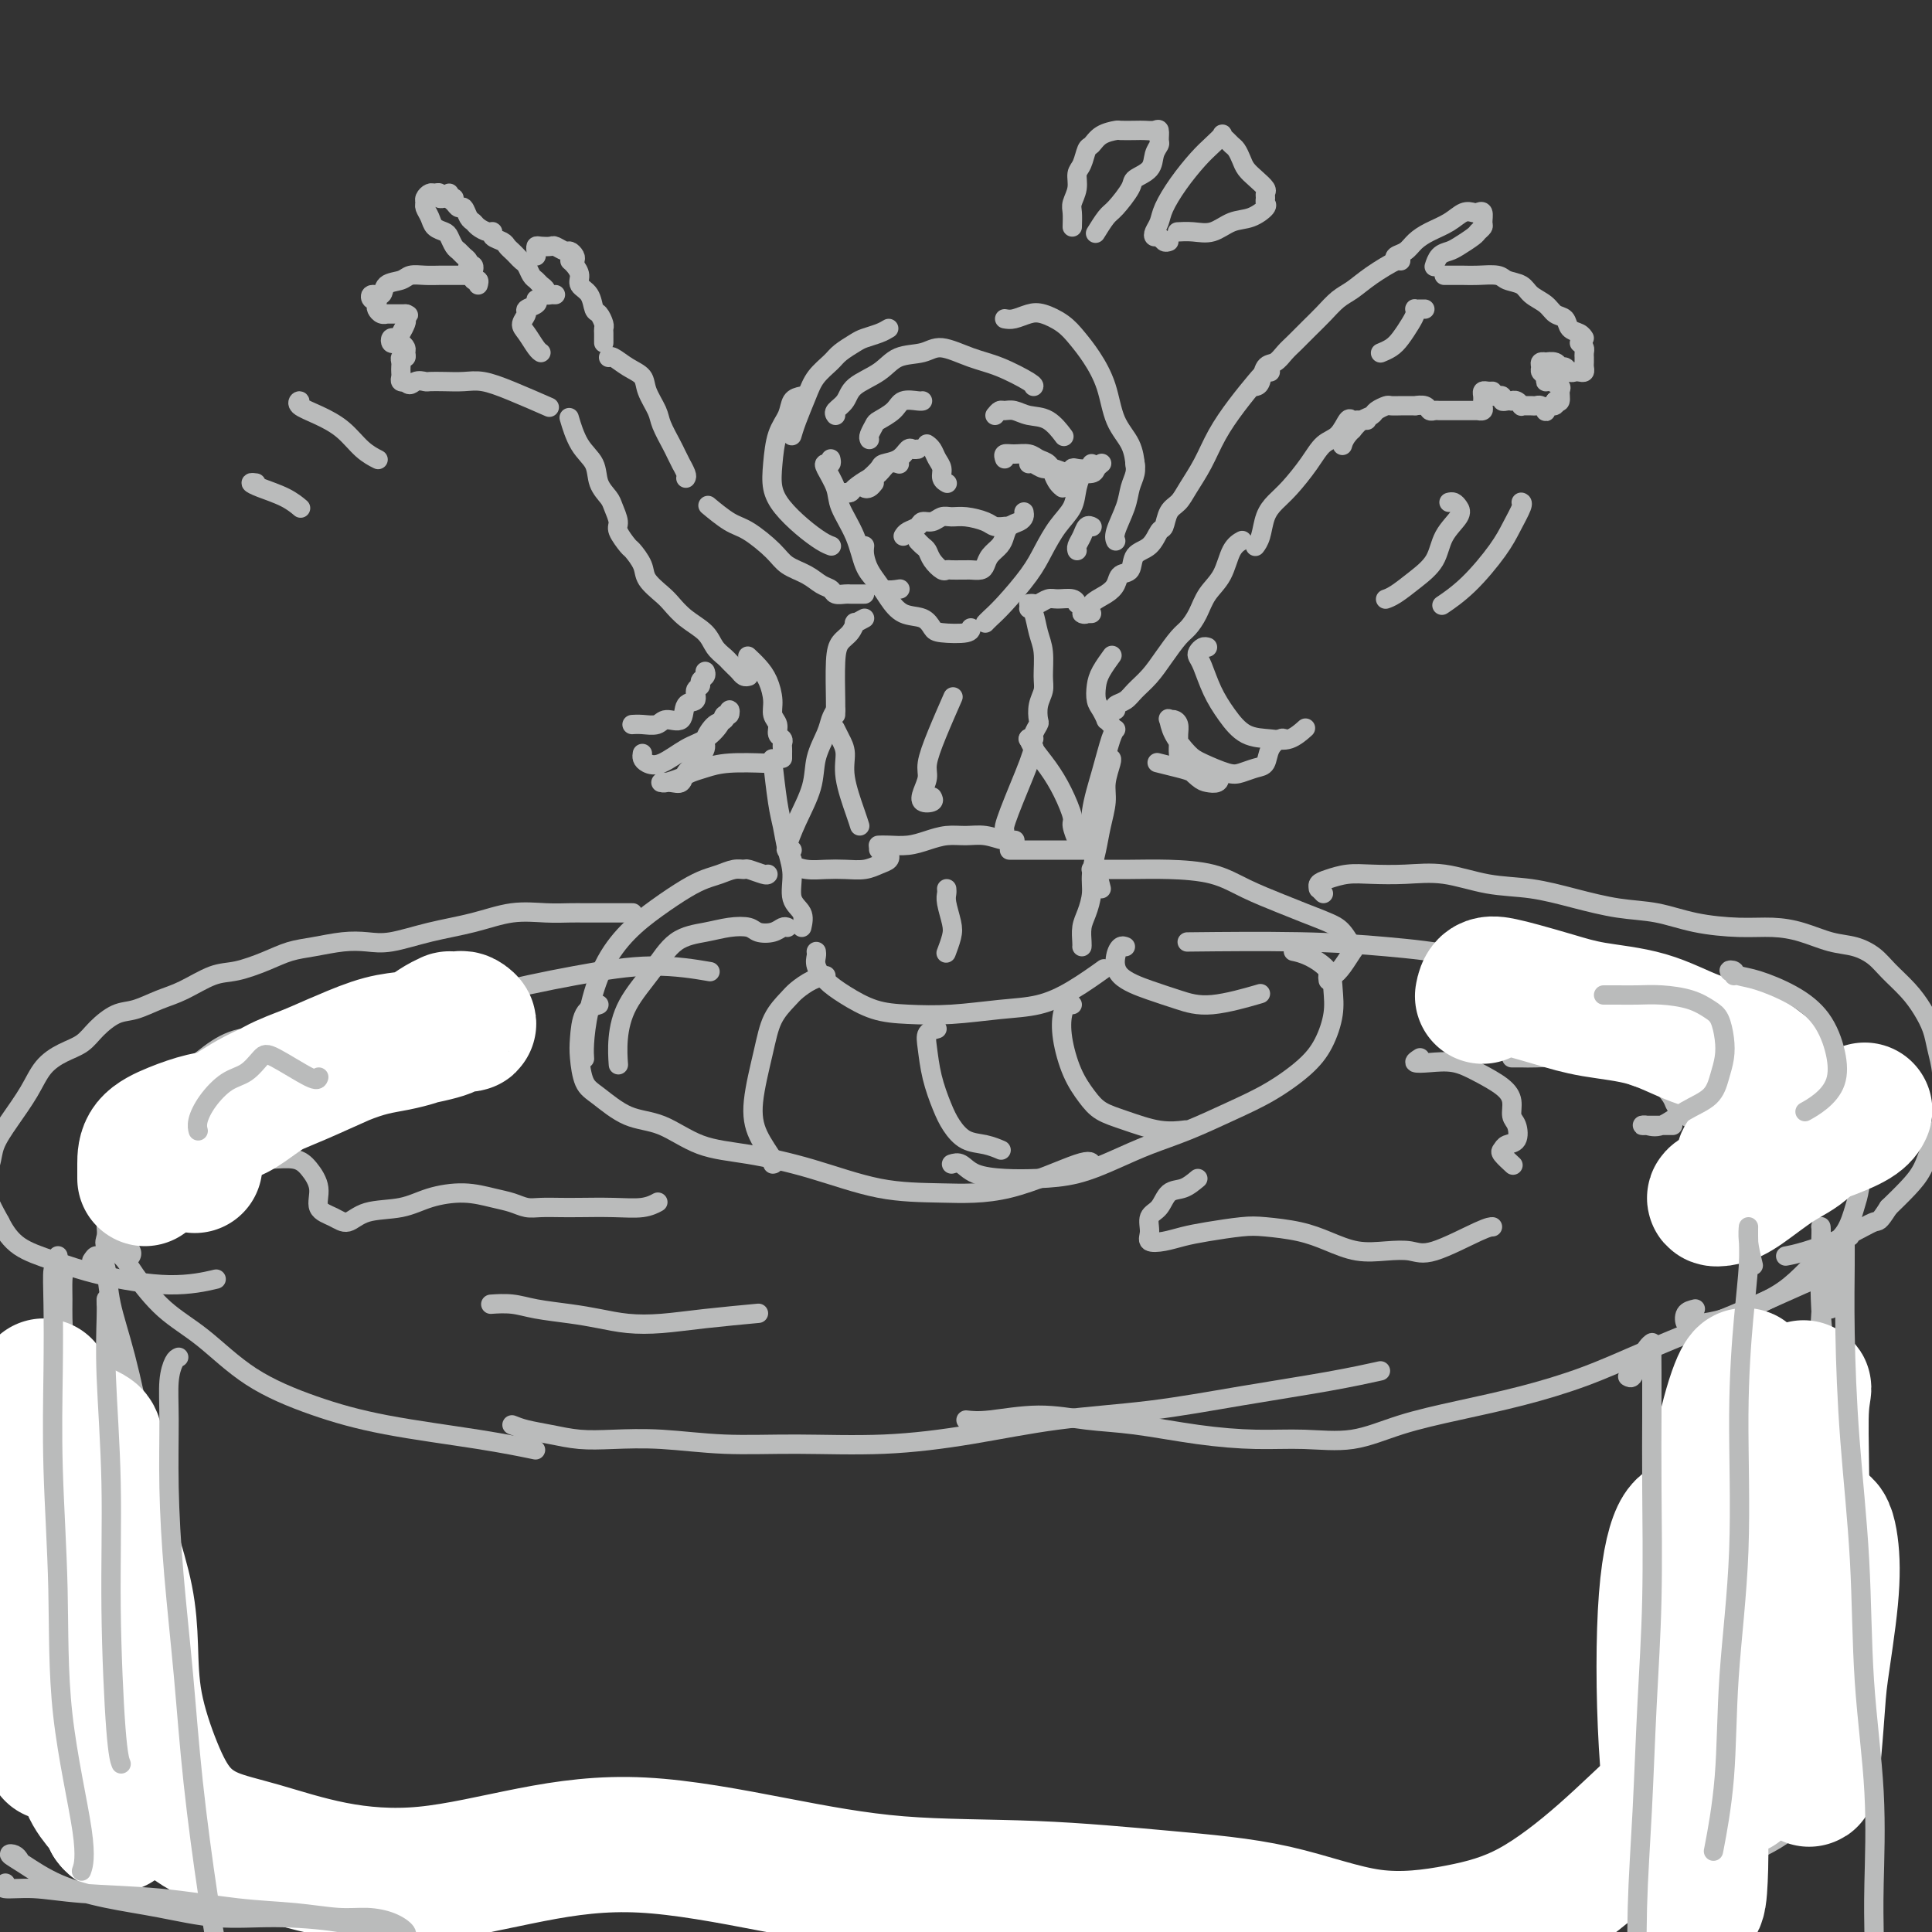 <svg viewBox='0 0 400 400' version='1.1' xmlns='http://www.w3.org/2000/svg' xmlns:xlink='http://www.w3.org/1999/xlink'><rect x="0" y="0" width="400" height="400" fill="#333333" stroke="none"/><g fill='none' stroke='rgb(186,187,187)' stroke-width='6' stroke-linecap='round' stroke-linejoin='round'><path d='M80,211c-1.828,0.007 -3.656,0.014 -5,0c-1.344,-0.014 -2.203,-0.049 -4,0c-1.797,0.049 -4.533,0.181 -7,1c-2.467,0.819 -4.665,2.325 -7,3c-2.335,0.675 -4.808,0.521 -7,1c-2.192,0.479 -4.103,1.592 -6,3c-1.897,1.408 -3.780,3.110 -5,4c-1.220,0.890 -1.777,0.969 -2,1c-0.223,0.031 -0.111,0.016 0,0'/><path d='M28,237c-0.417,0.417 -0.833,0.833 -1,1c-0.167,0.167 -0.083,0.083 0,0'/><path d='M48,219c-1.360,0.577 -2.720,1.155 -4,2c-1.280,0.845 -2.479,1.959 -4,3c-1.521,1.041 -3.363,2.009 -5,3c-1.637,0.991 -3.068,2.003 -4,3c-0.932,0.997 -1.363,1.977 -2,3c-0.637,1.023 -1.479,2.088 -2,3c-0.521,0.912 -0.721,1.671 -1,3c-0.279,1.329 -0.638,3.229 -1,5c-0.362,1.771 -0.726,3.413 -1,5c-0.274,1.587 -0.458,3.120 0,5c0.458,1.880 1.560,4.109 2,5c0.440,0.891 0.220,0.446 0,0'/></g>
<g fill='none' stroke='rgb(186,187,187)' stroke-width='4' stroke-linecap='round' stroke-linejoin='round'><path d='M22,252c0.005,0.357 0.011,0.714 0,1c-0.011,0.286 -0.038,0.503 0,1c0.038,0.497 0.142,1.276 0,2c-0.142,0.724 -0.531,1.393 0,2c0.531,0.607 1.980,1.150 3,2c1.020,0.850 1.610,2.005 3,4c1.390,1.995 3.578,4.831 6,7c2.422,2.169 5.077,3.673 8,6c2.923,2.327 6.116,5.479 10,8c3.884,2.521 8.461,4.413 13,6c4.539,1.587 9.041,2.869 15,4c5.959,1.131 13.373,2.112 19,3c5.627,0.888 9.465,1.682 11,2c1.535,0.318 0.768,0.159 0,0'/><path d='M106,295c0.843,0.339 1.686,0.678 3,1c1.314,0.322 3.100,0.626 5,1c1.900,0.374 3.913,0.818 6,1c2.087,0.182 4.248,0.103 7,0c2.752,-0.103 6.097,-0.229 10,0c3.903,0.229 8.366,0.812 13,1c4.634,0.188 9.441,-0.018 15,0c5.559,0.018 11.870,0.259 18,0c6.130,-0.259 12.078,-1.017 18,-2c5.922,-0.983 11.819,-2.190 18,-3c6.181,-0.810 12.645,-1.223 19,-2c6.355,-0.777 12.600,-1.920 19,-3c6.400,-1.080 12.954,-2.099 18,-3c5.046,-0.901 8.585,-1.686 10,-2c1.415,-0.314 0.708,-0.157 0,0'/><path d='M200,294c1.225,0.139 2.451,0.278 5,0c2.549,-0.278 6.422,-0.974 10,-1c3.578,-0.026 6.862,0.619 10,1c3.138,0.381 6.131,0.497 10,1c3.869,0.503 8.613,1.394 13,2c4.387,0.606 8.418,0.928 12,1c3.582,0.072 6.714,-0.104 10,0c3.286,0.104 6.727,0.490 10,0c3.273,-0.490 6.380,-1.855 10,-3c3.620,-1.145 7.754,-2.069 12,-3c4.246,-0.931 8.604,-1.869 13,-3c4.396,-1.131 8.831,-2.456 13,-4c4.169,-1.544 8.073,-3.308 12,-5c3.927,-1.692 7.879,-3.311 12,-5c4.121,-1.689 8.413,-3.447 12,-5c3.587,-1.553 6.470,-2.899 9,-4c2.530,-1.101 4.705,-1.955 6,-3c1.295,-1.045 1.708,-2.280 2,-3c0.292,-0.720 0.463,-0.925 0,-1c-0.463,-0.075 -1.561,-0.022 -2,0c-0.439,0.022 -0.220,0.011 0,0'/><path d='M351,271c-0.822,0.195 -1.645,0.390 -2,1c-0.355,0.610 -0.243,1.636 0,2c0.243,0.364 0.616,0.065 1,0c0.384,-0.065 0.779,0.105 2,0c1.221,-0.105 3.267,-0.485 5,-1c1.733,-0.515 3.153,-1.164 5,-2c1.847,-0.836 4.119,-1.858 6,-3c1.881,-1.142 3.369,-2.404 5,-4c1.631,-1.596 3.405,-3.526 5,-5c1.595,-1.474 3.010,-2.491 4,-4c0.990,-1.509 1.555,-3.510 2,-5c0.445,-1.490 0.772,-2.469 1,-4c0.228,-1.531 0.359,-3.616 0,-6c-0.359,-2.384 -1.207,-5.069 -2,-7c-0.793,-1.931 -1.531,-3.108 -3,-5c-1.469,-1.892 -3.669,-4.500 -6,-6c-2.331,-1.500 -4.793,-1.891 -8,-3c-3.207,-1.109 -7.159,-2.936 -11,-4c-3.841,-1.064 -7.573,-1.363 -10,-2c-2.427,-0.637 -3.551,-1.610 -4,-2c-0.449,-0.390 -0.225,-0.195 0,0'/><path d='M355,212c-0.018,-0.340 -0.036,-0.680 0,-1c0.036,-0.320 0.125,-0.621 0,-1c-0.125,-0.379 -0.464,-0.836 -1,-1c-0.536,-0.164 -1.270,-0.034 -2,0c-0.730,0.034 -1.456,-0.027 -3,0c-1.544,0.027 -3.908,0.141 -6,0c-2.092,-0.141 -3.914,-0.538 -7,-1c-3.086,-0.462 -7.437,-0.989 -11,-2c-3.563,-1.011 -6.338,-2.506 -10,-4c-3.662,-1.494 -8.211,-2.989 -13,-4c-4.789,-1.011 -9.820,-1.539 -15,-2c-5.180,-0.461 -10.510,-0.855 -18,-1c-7.490,-0.145 -17.140,-0.041 -21,0c-3.860,0.041 -1.930,0.021 0,0'/><path d='M85,210c0.771,0.350 1.543,0.700 4,0c2.457,-0.700 6.600,-2.450 12,-4c5.400,-1.550 12.056,-2.900 18,-4c5.944,-1.100 11.177,-1.950 16,-2c4.823,-0.050 9.235,0.700 11,1c1.765,0.300 0.882,0.150 0,0'/><path d='M19,261c0.336,-0.516 0.673,-1.032 1,-1c0.327,0.032 0.646,0.612 1,1c0.354,0.388 0.745,0.584 1,2c0.255,1.416 0.375,4.050 1,7c0.625,2.950 1.754,6.214 3,11c1.246,4.786 2.608,11.092 4,18c1.392,6.908 2.815,14.417 4,22c1.185,7.583 2.132,15.239 3,22c0.868,6.761 1.657,12.628 3,19c1.343,6.372 3.241,13.249 4,16c0.759,2.751 0.380,1.375 0,0'/><path d='M377,254c-0.013,-0.030 -0.025,-0.061 0,0c0.025,0.061 0.088,0.213 0,3c-0.088,2.787 -0.328,8.207 0,14c0.328,5.793 1.224,11.957 2,18c0.776,6.043 1.434,11.964 2,18c0.566,6.036 1.041,12.186 1,18c-0.041,5.814 -0.599,11.290 -1,17c-0.401,5.710 -0.647,11.653 -1,17c-0.353,5.347 -0.815,10.099 -1,12c-0.185,1.901 -0.092,0.950 0,0'/><path d='M379,271c-0.061,-3.238 -0.122,-6.476 0,-8c0.122,-1.524 0.426,-1.334 0,0c-0.426,1.334 -1.582,3.814 -2,9c-0.418,5.186 -0.098,13.080 0,22c0.098,8.920 -0.025,18.865 0,27c0.025,8.135 0.199,14.459 0,21c-0.199,6.541 -0.771,13.297 -1,16c-0.229,2.703 -0.114,1.351 0,0'/><path d='M41,381c0.405,-0.121 0.810,-0.242 1,0c0.190,0.242 0.165,0.847 1,1c0.835,0.153 2.531,-0.147 5,1c2.469,1.147 5.712,3.742 10,6c4.288,2.258 9.619,4.178 15,6c5.381,1.822 10.810,3.545 17,5c6.190,1.455 13.141,2.640 20,4c6.859,1.360 13.627,2.895 21,4c7.373,1.105 15.350,1.782 23,2c7.650,0.218 14.972,-0.021 23,-1c8.028,-0.979 16.760,-2.697 26,-4c9.240,-1.303 18.987,-2.192 28,-3c9.013,-0.808 17.292,-1.536 26,-2c8.708,-0.464 17.844,-0.663 27,-1c9.156,-0.337 18.330,-0.810 22,-1c3.670,-0.190 1.835,-0.095 0,0'/><path d='M382,368c-0.333,-0.003 -0.667,-0.005 -1,0c-0.333,0.005 -0.667,0.019 -1,0c-0.333,-0.019 -0.667,-0.071 -1,0c-0.333,0.071 -0.666,0.266 -1,1c-0.334,0.734 -0.669,2.006 -2,4c-1.331,1.994 -3.657,4.710 -7,7c-3.343,2.290 -7.702,4.155 -13,6c-5.298,1.845 -11.533,3.670 -18,6c-6.467,2.330 -13.164,5.166 -18,7c-4.836,1.834 -7.810,2.667 -9,3c-1.190,0.333 -0.595,0.167 0,0'/><path d='M369,285c0.008,-0.736 0.016,-1.472 0,-2c-0.016,-0.528 -0.057,-0.849 0,-1c0.057,-0.151 0.211,-0.132 0,1c-0.211,1.132 -0.786,3.377 -1,7c-0.214,3.623 -0.068,8.623 0,15c0.068,6.377 0.057,14.129 0,21c-0.057,6.871 -0.159,12.860 0,18c0.159,5.140 0.579,9.429 1,13c0.421,3.571 0.844,6.423 1,8c0.156,1.577 0.045,1.879 0,2c-0.045,0.121 -0.022,0.060 0,0'/><path d='M360,306c-0.289,1.480 -0.578,2.959 -1,6c-0.422,3.041 -0.977,7.643 -1,13c-0.023,5.357 0.488,11.467 1,17c0.512,5.533 1.027,10.488 1,15c-0.027,4.512 -0.595,8.581 -1,13c-0.405,4.419 -0.648,9.190 -1,12c-0.352,2.810 -0.815,3.660 -1,4c-0.185,0.340 -0.093,0.170 0,0'/><path d='M348,378c-0.057,-0.170 -0.114,-0.339 -1,0c-0.886,0.339 -2.599,1.187 -4,2c-1.401,0.813 -2.488,1.591 -4,2c-1.512,0.409 -3.449,0.449 -6,1c-2.551,0.551 -5.715,1.611 -9,3c-3.285,1.389 -6.692,3.105 -9,4c-2.308,0.895 -3.517,0.970 -4,1c-0.483,0.030 -0.242,0.015 0,0'/><path d='M159,181c-0.102,0.115 -0.204,0.230 -1,0c-0.796,-0.230 -2.285,-0.805 -3,-1c-0.715,-0.195 -0.657,-0.009 -1,0c-0.343,0.009 -1.087,-0.158 -2,0c-0.913,0.158 -1.997,0.641 -3,1c-1.003,0.359 -1.927,0.595 -3,1c-1.073,0.405 -2.294,0.980 -4,2c-1.706,1.020 -3.897,2.485 -6,4c-2.103,1.515 -4.119,3.079 -6,5c-1.881,1.921 -3.628,4.200 -5,7c-1.372,2.800 -2.368,6.122 -3,9c-0.632,2.878 -0.901,5.313 -1,7c-0.099,1.687 -0.028,2.625 0,3c0.028,0.375 0.014,0.188 0,0'/><path d='M124,208c-1.159,0.364 -2.318,0.728 -3,2c-0.682,1.272 -0.887,3.451 -1,5c-0.113,1.549 -0.133,2.468 0,4c0.133,1.532 0.419,3.678 1,5c0.581,1.322 1.458,1.820 3,3c1.542,1.180 3.750,3.042 6,4c2.250,0.958 4.543,1.013 7,2c2.457,0.987 5.078,2.905 8,4c2.922,1.095 6.146,1.366 10,2c3.854,0.634 8.339,1.629 13,3c4.661,1.371 9.498,3.117 14,4c4.502,0.883 8.671,0.902 13,1c4.329,0.098 8.820,0.274 14,-1c5.180,-1.274 11.048,-3.997 14,-5c2.952,-1.003 2.986,-0.287 3,0c0.014,0.287 0.007,0.143 0,0'/><path d='M197,241c0.644,-0.197 1.289,-0.394 2,0c0.711,0.394 1.490,1.379 3,2c1.510,0.621 3.752,0.879 6,1c2.248,0.121 4.502,0.105 7,0c2.498,-0.105 5.239,-0.299 8,-1c2.761,-0.701 5.541,-1.908 8,-3c2.459,-1.092 4.597,-2.069 7,-3c2.403,-0.931 5.070,-1.815 8,-3c2.930,-1.185 6.123,-2.672 9,-4c2.877,-1.328 5.436,-2.497 8,-4c2.564,-1.503 5.131,-3.339 7,-5c1.869,-1.661 3.039,-3.145 4,-5c0.961,-1.855 1.714,-4.080 2,-6c0.286,-1.920 0.104,-3.534 0,-5c-0.104,-1.466 -0.131,-2.785 -1,-4c-0.869,-1.215 -2.580,-2.327 -4,-3c-1.420,-0.673 -2.549,-0.907 -3,-1c-0.451,-0.093 -0.226,-0.047 0,0'/><path d='M275,203c-0.068,-0.460 -0.136,-0.919 0,-1c0.136,-0.081 0.476,0.217 1,0c0.524,-0.217 1.233,-0.950 2,-2c0.767,-1.050 1.591,-2.417 2,-3c0.409,-0.583 0.401,-0.382 0,-1c-0.401,-0.618 -1.197,-2.055 -2,-3c-0.803,-0.945 -1.614,-1.398 -3,-2c-1.386,-0.602 -3.348,-1.352 -5,-2c-1.652,-0.648 -2.994,-1.193 -5,-2c-2.006,-0.807 -4.674,-1.877 -7,-3c-2.326,-1.123 -4.308,-2.301 -7,-3c-2.692,-0.699 -6.094,-0.919 -9,-1c-2.906,-0.081 -5.315,-0.022 -8,0c-2.685,0.022 -5.646,0.006 -7,0c-1.354,-0.006 -1.101,-0.002 -1,0c0.101,0.002 0.051,0.001 0,0'/><path d='M166,192c0.233,-1.048 0.466,-2.097 0,-3c-0.466,-0.903 -1.630,-1.661 -2,-3c-0.370,-1.339 0.055,-3.260 0,-5c-0.055,-1.740 -0.589,-3.298 -1,-5c-0.411,-1.702 -0.698,-3.549 -1,-5c-0.302,-1.451 -0.620,-2.506 -1,-5c-0.380,-2.494 -0.823,-6.427 -1,-8c-0.177,-1.573 -0.089,-0.787 0,0'/><path d='M228,184c-0.322,-1.286 -0.644,-2.572 -1,-4c-0.356,-1.428 -0.747,-2.999 -1,-5c-0.253,-2.001 -0.369,-4.431 0,-7c0.369,-2.569 1.223,-5.276 2,-8c0.777,-2.724 1.479,-5.464 2,-7c0.521,-1.536 0.863,-1.867 1,-2c0.137,-0.133 0.068,-0.066 0,0'/><path d='M230,157c0.120,0.059 0.240,0.118 0,1c-0.240,0.882 -0.839,2.588 -1,4c-0.161,1.412 0.115,2.530 0,4c-0.115,1.470 -0.622,3.293 -1,5c-0.378,1.707 -0.627,3.299 -1,5c-0.373,1.701 -0.871,3.510 -1,5c-0.129,1.490 0.109,2.662 0,4c-0.109,1.338 -0.565,2.842 -1,4c-0.435,1.158 -0.849,1.970 -1,3c-0.151,1.030 -0.041,2.277 0,3c0.041,0.723 0.012,0.921 0,1c-0.012,0.079 -0.006,0.040 0,0'/><path d='M169,197c0.038,0.269 0.076,0.538 0,1c-0.076,0.462 -0.267,1.119 0,2c0.267,0.881 0.994,1.988 2,3c1.006,1.012 2.293,1.928 4,3c1.707,1.072 3.833,2.300 6,3c2.167,0.700 4.373,0.874 7,1c2.627,0.126 5.675,0.205 9,0c3.325,-0.205 6.927,-0.693 10,-1c3.073,-0.307 5.618,-0.433 8,-1c2.382,-0.567 4.603,-1.576 7,-3c2.397,-1.424 4.971,-3.264 6,-4c1.029,-0.736 0.515,-0.368 0,0'/><path d='M173,86c-0.200,-0.269 -0.400,-0.538 0,-1c0.400,-0.462 1.402,-1.117 2,-2c0.598,-0.883 0.794,-1.993 2,-3c1.206,-1.007 3.423,-1.910 5,-3c1.577,-1.090 2.512,-2.368 4,-3c1.488,-0.632 3.527,-0.618 5,-1c1.473,-0.382 2.381,-1.160 4,-1c1.619,0.160 3.950,1.258 6,2c2.050,0.742 3.817,1.127 6,2c2.183,0.873 4.780,2.235 6,3c1.220,0.765 1.063,0.933 1,1c-0.063,0.067 -0.031,0.034 0,0'/><path d='M172,95c0.098,0.427 0.195,0.853 0,1c-0.195,0.147 -0.684,0.014 -1,0c-0.316,-0.014 -0.461,0.089 0,1c0.461,0.911 1.527,2.628 2,4c0.473,1.372 0.352,2.400 1,4c0.648,1.600 2.066,3.774 3,6c0.934,2.226 1.386,4.505 2,6c0.614,1.495 1.391,2.205 2,3c0.609,0.795 1.048,1.676 2,2c0.952,0.324 2.415,0.093 3,0c0.585,-0.093 0.293,-0.046 0,0'/><path d='M179,113c-0.064,0.578 -0.129,1.157 0,2c0.129,0.843 0.450,1.951 1,3c0.550,1.049 1.327,2.039 2,3c0.673,0.961 1.241,1.893 2,3c0.759,1.107 1.710,2.389 3,3c1.290,0.611 2.920,0.552 4,1c1.080,0.448 1.610,1.402 2,2c0.390,0.598 0.641,0.841 2,1c1.359,0.159 3.828,0.235 5,0c1.172,-0.235 1.049,-0.781 1,-1c-0.049,-0.219 -0.025,-0.109 0,0'/><path d='M204,129c0.215,-0.233 0.430,-0.467 1,-1c0.570,-0.533 1.494,-1.366 3,-3c1.506,-1.634 3.594,-4.068 5,-6c1.406,-1.932 2.132,-3.362 3,-5c0.868,-1.638 1.879,-3.483 3,-5c1.121,-1.517 2.352,-2.706 3,-4c0.648,-1.294 0.713,-2.695 1,-4c0.287,-1.305 0.796,-2.516 1,-3c0.204,-0.484 0.102,-0.242 0,0'/><path d='M173,147c-0.367,0.621 -0.735,1.242 -1,2c-0.265,0.758 -0.428,1.653 -1,3c-0.572,1.347 -1.552,3.146 -2,5c-0.448,1.854 -0.365,3.765 -1,6c-0.635,2.235 -1.988,4.795 -3,7c-1.012,2.205 -1.684,4.055 -2,5c-0.316,0.945 -0.277,0.985 0,1c0.277,0.015 0.794,0.004 1,0c0.206,-0.004 0.103,-0.002 0,0'/><path d='M164,178c-0.244,0.310 -0.487,0.620 0,1c0.487,0.380 1.705,0.831 3,1c1.295,0.169 2.666,0.057 4,0c1.334,-0.057 2.631,-0.058 4,0c1.369,0.058 2.809,0.174 4,0c1.191,-0.174 2.133,-0.639 3,-1c0.867,-0.361 1.658,-0.619 2,-1c0.342,-0.381 0.236,-0.886 0,-1c-0.236,-0.114 -0.602,0.162 -1,0c-0.398,-0.162 -0.828,-0.760 -1,-1c-0.172,-0.240 -0.086,-0.120 0,0'/><path d='M178,171c-0.190,-0.607 -0.380,-1.214 -1,-3c-0.620,-1.786 -1.669,-4.752 -2,-7c-0.331,-2.248 0.055,-3.779 0,-5c-0.055,-1.221 -0.551,-2.131 -1,-3c-0.449,-0.869 -0.852,-1.695 -1,-2c-0.148,-0.305 -0.042,-0.087 0,0c0.042,0.087 0.021,0.044 0,0'/><path d='M182,175c-0.131,0.006 -0.262,0.012 0,0c0.262,-0.012 0.915,-0.041 2,0c1.085,0.041 2.600,0.154 4,0c1.400,-0.154 2.686,-0.573 4,-1c1.314,-0.427 2.657,-0.860 4,-1c1.343,-0.140 2.686,0.015 4,0c1.314,-0.015 2.600,-0.200 4,0c1.400,0.200 2.915,0.785 4,1c1.085,0.215 1.738,0.062 2,0c0.262,-0.062 0.131,-0.031 0,0'/><path d='M208,173c0.018,-0.369 0.036,-0.738 0,-1c-0.036,-0.262 -0.125,-0.417 0,-1c0.125,-0.583 0.464,-1.593 1,-3c0.536,-1.407 1.267,-3.212 2,-5c0.733,-1.788 1.467,-3.558 2,-5c0.533,-1.442 0.867,-2.555 1,-3c0.133,-0.445 0.067,-0.223 0,0'/><path d='M213,153c-0.042,-0.136 -0.084,-0.271 0,0c0.084,0.271 0.295,0.949 1,2c0.705,1.051 1.905,2.475 3,4c1.095,1.525 2.083,3.152 3,5c0.917,1.848 1.761,3.918 2,5c0.239,1.082 -0.128,1.176 0,2c0.128,0.824 0.751,2.378 1,3c0.249,0.622 0.125,0.311 0,0'/><path d='M209,176c0.631,0.000 1.262,0.000 2,0c0.738,0.000 1.582,0.000 3,0c1.418,0.000 3.411,0.000 5,0c1.589,0.000 2.774,0.000 4,0c1.226,0.000 2.493,0.000 3,0c0.507,0.000 0.253,0.000 0,0'/><path d='M213,125c0.360,-0.031 0.720,-0.062 1,0c0.280,0.062 0.482,0.216 1,0c0.518,-0.216 1.354,-0.804 2,-1c0.646,-0.196 1.101,-0.001 2,0c0.899,0.001 2.242,-0.192 3,0c0.758,0.192 0.931,0.769 1,1c0.069,0.231 0.035,0.115 0,0'/><path d='M230,150c-0.445,-0.472 -0.890,-0.945 -1,-1c-0.110,-0.055 0.116,0.306 0,0c-0.116,-0.306 -0.574,-1.280 -1,-2c-0.426,-0.720 -0.821,-1.185 -1,-2c-0.179,-0.815 -0.141,-1.981 0,-3c0.141,-1.019 0.384,-1.890 1,-3c0.616,-1.110 1.605,-2.460 2,-3c0.395,-0.540 0.198,-0.270 0,0'/><path d='M162,157c-0.002,-0.333 -0.005,-0.666 0,-1c0.005,-0.334 0.016,-0.670 0,-1c-0.016,-0.330 -0.061,-0.654 0,-1c0.061,-0.346 0.227,-0.713 0,-1c-0.227,-0.287 -0.848,-0.492 -1,-1c-0.152,-0.508 0.164,-1.319 0,-2c-0.164,-0.681 -0.808,-1.234 -1,-2c-0.192,-0.766 0.067,-1.747 0,-3c-0.067,-1.253 -0.461,-2.779 -1,-4c-0.539,-1.221 -1.222,-2.136 -2,-3c-0.778,-0.864 -1.651,-1.675 -2,-2c-0.349,-0.325 -0.175,-0.162 0,0'/><path d='M179,123c-0.747,-0.002 -1.495,-0.004 -2,0c-0.505,0.004 -0.768,0.013 -1,0c-0.232,-0.013 -0.434,-0.048 -1,0c-0.566,0.048 -1.496,0.179 -2,0c-0.504,-0.179 -0.583,-0.668 -1,-1c-0.417,-0.332 -1.171,-0.505 -2,-1c-0.829,-0.495 -1.732,-1.310 -3,-2c-1.268,-0.690 -2.901,-1.254 -4,-2c-1.099,-0.746 -1.665,-1.675 -3,-3c-1.335,-1.325 -3.440,-3.046 -5,-4c-1.560,-0.954 -2.574,-1.142 -4,-2c-1.426,-0.858 -3.265,-2.388 -4,-3c-0.735,-0.612 -0.368,-0.306 0,0'/><path d='M142,99c0.120,-0.182 0.241,-0.364 0,-1c-0.241,-0.636 -0.842,-1.724 -1,-2c-0.158,-0.276 0.128,0.262 0,0c-0.128,-0.262 -0.668,-1.322 -1,-2c-0.332,-0.678 -0.455,-0.972 -1,-2c-0.545,-1.028 -1.514,-2.789 -2,-4c-0.486,-1.211 -0.491,-1.873 -1,-3c-0.509,-1.127 -1.524,-2.719 -2,-4c-0.476,-1.281 -0.415,-2.252 -1,-3c-0.585,-0.748 -1.817,-1.273 -3,-2c-1.183,-0.727 -2.319,-1.657 -3,-2c-0.681,-0.343 -0.909,-0.098 -1,0c-0.091,0.098 -0.046,0.049 0,0'/><path d='M155,140c-0.333,0.090 -0.666,0.179 -1,0c-0.334,-0.179 -0.670,-0.628 -1,-1c-0.330,-0.372 -0.653,-0.669 -1,-1c-0.347,-0.331 -0.718,-0.696 -1,-1c-0.282,-0.304 -0.474,-0.547 -1,-1c-0.526,-0.453 -1.385,-1.118 -2,-2c-0.615,-0.882 -0.985,-1.983 -2,-3c-1.015,-1.017 -2.677,-1.952 -4,-3c-1.323,-1.048 -2.309,-2.211 -3,-3c-0.691,-0.789 -1.087,-1.204 -2,-2c-0.913,-0.796 -2.343,-1.975 -3,-3c-0.657,-1.025 -0.539,-1.898 -1,-3c-0.461,-1.102 -1.500,-2.435 -2,-3c-0.500,-0.565 -0.462,-0.363 -1,-1c-0.538,-0.637 -1.654,-2.112 -2,-3c-0.346,-0.888 0.078,-1.189 0,-2c-0.078,-0.811 -0.657,-2.133 -1,-3c-0.343,-0.867 -0.449,-1.281 -1,-2c-0.551,-0.719 -1.545,-1.745 -2,-3c-0.455,-1.255 -0.369,-2.738 -1,-4c-0.631,-1.262 -1.977,-2.301 -3,-4c-1.023,-1.699 -1.721,-4.057 -2,-5c-0.279,-0.943 -0.140,-0.472 0,0'/><path d='M125,71c0.000,-0.446 0.001,-0.892 0,-1c-0.001,-0.108 -0.003,0.121 0,0c0.003,-0.121 0.012,-0.594 0,-1c-0.012,-0.406 -0.043,-0.745 0,-1c0.043,-0.255 0.162,-0.424 0,-1c-0.162,-0.576 -0.603,-1.558 -1,-2c-0.397,-0.442 -0.750,-0.346 -1,-1c-0.250,-0.654 -0.396,-2.060 -1,-3c-0.604,-0.940 -1.665,-1.415 -2,-2c-0.335,-0.585 0.054,-1.281 0,-2c-0.054,-0.719 -0.553,-1.463 -1,-2c-0.447,-0.537 -0.842,-0.868 -1,-1c-0.158,-0.132 -0.079,-0.066 0,0'/><path d='M119,54c0.098,-0.301 0.196,-0.603 0,-1c-0.196,-0.397 -0.686,-0.891 -1,-1c-0.314,-0.109 -0.452,0.166 -1,0c-0.548,-0.166 -1.506,-0.774 -2,-1c-0.494,-0.226 -0.525,-0.071 -1,0c-0.475,0.071 -1.395,0.058 -2,0c-0.605,-0.058 -0.894,-0.160 -1,0c-0.106,0.160 -0.029,0.581 0,1c0.029,0.419 0.008,0.834 0,1c-0.008,0.166 -0.004,0.083 0,0'/><path d='M115,61c-0.455,0.006 -0.909,0.013 -1,0c-0.091,-0.013 0.183,-0.045 0,0c-0.183,0.045 -0.823,0.168 -1,0c-0.177,-0.168 0.107,-0.626 0,-1c-0.107,-0.374 -0.606,-0.663 -1,-1c-0.394,-0.337 -0.683,-0.720 -1,-1c-0.317,-0.280 -0.662,-0.456 -1,-1c-0.338,-0.544 -0.668,-1.455 -1,-2c-0.332,-0.545 -0.665,-0.723 -1,-1c-0.335,-0.277 -0.672,-0.651 -1,-1c-0.328,-0.349 -0.648,-0.672 -1,-1c-0.352,-0.328 -0.737,-0.662 -1,-1c-0.263,-0.338 -0.403,-0.682 -1,-1c-0.597,-0.318 -1.651,-0.610 -2,-1c-0.349,-0.390 0.009,-0.877 0,-1c-0.009,-0.123 -0.384,0.117 -1,0c-0.616,-0.117 -1.475,-0.591 -2,-1c-0.525,-0.409 -0.718,-0.754 -1,-1c-0.282,-0.246 -0.654,-0.394 -1,-1c-0.346,-0.606 -0.667,-1.669 -1,-2c-0.333,-0.331 -0.678,0.069 -1,0c-0.322,-0.069 -0.623,-0.606 -1,-1c-0.377,-0.394 -0.832,-0.645 -1,-1c-0.168,-0.355 -0.048,-0.816 0,-1c0.048,-0.184 0.024,-0.092 0,0'/><path d='M94,41c-0.444,-0.002 -0.889,-0.004 -1,0c-0.111,0.004 0.111,0.015 0,0c-0.111,-0.015 -0.554,-0.057 -1,0c-0.446,0.057 -0.894,0.214 -1,0c-0.106,-0.214 0.129,-0.800 0,-1c-0.129,-0.200 -0.624,-0.013 -1,0c-0.376,0.013 -0.633,-0.148 -1,0c-0.367,0.148 -0.842,0.607 -1,1c-0.158,0.393 0.003,0.721 0,1c-0.003,0.279 -0.170,0.507 0,1c0.170,0.493 0.675,1.249 1,2c0.325,0.751 0.468,1.497 1,2c0.532,0.503 1.452,0.765 2,1c0.548,0.235 0.725,0.444 1,1c0.275,0.556 0.648,1.459 1,2c0.352,0.541 0.682,0.720 1,1c0.318,0.280 0.625,0.663 1,1c0.375,0.337 0.818,0.630 1,1c0.182,0.370 0.101,0.817 0,1c-0.101,0.183 -0.223,0.100 0,0c0.223,-0.100 0.791,-0.219 1,0c0.209,0.219 0.060,0.777 0,1c-0.060,0.223 -0.030,0.112 0,0'/><path d='M99,59c0.121,-0.453 0.241,-0.906 0,-1c-0.241,-0.094 -0.845,0.171 -1,0c-0.155,-0.171 0.139,-0.778 0,-1c-0.139,-0.222 -0.711,-0.059 -1,0c-0.289,0.059 -0.294,0.015 -1,0c-0.706,-0.015 -2.113,-0.001 -3,0c-0.887,0.001 -1.254,-0.012 -2,0c-0.746,0.012 -1.872,0.050 -3,0c-1.128,-0.050 -2.257,-0.186 -3,0c-0.743,0.186 -1.100,0.695 -2,1c-0.900,0.305 -2.343,0.407 -3,1c-0.657,0.593 -0.530,1.679 -1,2c-0.470,0.321 -1.538,-0.121 -2,0c-0.462,0.121 -0.317,0.807 0,1c0.317,0.193 0.807,-0.106 1,0c0.193,0.106 0.088,0.617 0,1c-0.088,0.383 -0.161,0.639 0,1c0.161,0.361 0.554,0.829 1,1c0.446,0.171 0.946,0.046 1,0c0.054,-0.046 -0.336,-0.012 0,0c0.336,0.012 1.398,0.003 2,0c0.602,-0.003 0.743,-0.001 1,0c0.257,0.001 0.628,0.000 1,0'/><path d='M84,65c1.086,0.567 0.302,-0.016 0,0c-0.302,0.016 -0.123,0.630 0,1c0.123,0.370 0.190,0.495 0,1c-0.190,0.505 -0.636,1.389 -1,2c-0.364,0.611 -0.645,0.947 -1,1c-0.355,0.053 -0.785,-0.179 -1,0c-0.215,0.179 -0.216,0.769 0,1c0.216,0.231 0.647,0.104 1,0c0.353,-0.104 0.627,-0.186 1,0c0.373,0.186 0.846,0.641 1,1c0.154,0.359 -0.011,0.621 0,1c0.011,0.379 0.199,0.875 0,1c-0.199,0.125 -0.785,-0.121 -1,0c-0.215,0.121 -0.059,0.611 0,1c0.059,0.389 0.019,0.679 0,1c-0.019,0.321 -0.019,0.674 0,1c0.019,0.326 0.057,0.623 0,1c-0.057,0.377 -0.208,0.832 0,1c0.208,0.168 0.774,0.048 1,0c0.226,-0.048 0.113,-0.024 0,0'/><path d='M84,79c0.803,1.238 1.309,0.332 2,0c0.691,-0.332 1.565,-0.090 2,0c0.435,0.090 0.430,0.029 1,0c0.570,-0.029 1.716,-0.025 3,0c1.284,0.025 2.706,0.070 4,0c1.294,-0.070 2.460,-0.256 4,0c1.540,0.256 3.453,0.954 6,2c2.547,1.046 5.728,2.442 7,3c1.272,0.558 0.636,0.279 0,0'/><path d='M111,62c0.236,0.326 0.472,0.652 0,1c-0.472,0.348 -1.651,0.716 -2,1c-0.349,0.284 0.131,0.482 0,1c-0.131,0.518 -0.872,1.354 -1,2c-0.128,0.646 0.357,1.101 1,2c0.643,0.899 1.442,2.242 2,3c0.558,0.758 0.874,0.931 1,1c0.126,0.069 0.063,0.035 0,0'/><path d='M226,127c-0.282,0.013 -0.563,0.026 -1,0c-0.437,-0.026 -1.028,-0.089 -1,0c0.028,0.089 0.675,0.332 1,0c0.325,-0.332 0.329,-1.239 1,-2c0.671,-0.761 2.009,-1.377 3,-2c0.991,-0.623 1.634,-1.254 2,-2c0.366,-0.746 0.455,-1.608 1,-2c0.545,-0.392 1.547,-0.313 2,-1c0.453,-0.687 0.358,-2.141 1,-3c0.642,-0.859 2.020,-1.122 3,-2c0.980,-0.878 1.560,-2.372 2,-3c0.440,-0.628 0.740,-0.389 1,-1c0.260,-0.611 0.481,-2.073 1,-3c0.519,-0.927 1.338,-1.321 2,-2c0.662,-0.679 1.168,-1.645 2,-3c0.832,-1.355 1.991,-3.099 3,-5c1.009,-1.901 1.868,-3.959 3,-6c1.132,-2.041 2.538,-4.063 4,-6c1.462,-1.937 2.979,-3.787 4,-5c1.021,-1.213 1.544,-1.788 2,-2c0.456,-0.212 0.845,-0.061 1,0c0.155,0.061 0.078,0.030 0,0'/><path d='M231,147c-0.185,-0.352 -0.370,-0.705 0,-1c0.370,-0.295 1.296,-0.534 2,-1c0.704,-0.466 1.186,-1.160 2,-2c0.814,-0.840 1.962,-1.827 3,-3c1.038,-1.173 1.968,-2.533 3,-4c1.032,-1.467 2.167,-3.041 3,-4c0.833,-0.959 1.363,-1.303 2,-2c0.637,-0.697 1.379,-1.745 2,-3c0.621,-1.255 1.119,-2.715 2,-4c0.881,-1.285 2.143,-2.396 3,-4c0.857,-1.604 1.308,-3.701 2,-5c0.692,-1.299 1.626,-1.800 2,-2c0.374,-0.200 0.187,-0.100 0,0'/><path d='M260,80c0.357,-0.100 0.714,-0.200 1,-1c0.286,-0.800 0.502,-2.300 1,-3c0.498,-0.700 1.277,-0.599 2,-1c0.723,-0.401 1.390,-1.305 2,-2c0.610,-0.695 1.163,-1.183 2,-2c0.837,-0.817 1.958,-1.964 3,-3c1.042,-1.036 2.006,-1.959 3,-3c0.994,-1.041 2.018,-2.198 3,-3c0.982,-0.802 1.923,-1.248 3,-2c1.077,-0.752 2.289,-1.810 4,-3c1.711,-1.190 3.922,-2.513 5,-3c1.078,-0.487 1.022,-0.139 1,0c-0.022,0.139 -0.011,0.070 0,0'/><path d='M289,54c-0.183,-0.357 -0.366,-0.714 0,-1c0.366,-0.286 1.281,-0.501 2,-1c0.719,-0.499 1.243,-1.283 2,-2c0.757,-0.717 1.747,-1.369 3,-2c1.253,-0.631 2.770,-1.243 4,-2c1.230,-0.757 2.172,-1.660 3,-2c0.828,-0.340 1.543,-0.116 2,0c0.457,0.116 0.655,0.125 1,0c0.345,-0.125 0.837,-0.385 1,0c0.163,0.385 -0.005,1.416 0,2c0.005,0.584 0.181,0.720 0,1c-0.181,0.280 -0.721,0.704 -1,1c-0.279,0.296 -0.299,0.465 -1,1c-0.701,0.535 -2.083,1.436 -3,2c-0.917,0.564 -1.370,0.790 -2,1c-0.630,0.210 -1.439,0.403 -2,1c-0.561,0.597 -0.875,1.599 -1,2c-0.125,0.401 -0.063,0.200 0,0'/><path d='M299,57c0.144,0.002 0.288,0.004 1,0c0.712,-0.004 1.990,-0.013 3,0c1.010,0.013 1.750,0.048 3,0c1.250,-0.048 3.010,-0.179 4,0c0.990,0.179 1.209,0.668 2,1c0.791,0.332 2.152,0.508 3,1c0.848,0.492 1.182,1.302 2,2c0.818,0.698 2.121,1.286 3,2c0.879,0.714 1.336,1.554 2,2c0.664,0.446 1.537,0.498 2,1c0.463,0.502 0.516,1.454 1,2c0.484,0.546 1.400,0.685 2,1c0.600,0.315 0.886,0.804 1,1c0.114,0.196 0.057,0.098 0,0'/><path d='M327,71c0.423,0.341 0.845,0.683 1,1c0.155,0.317 0.041,0.610 0,1c-0.041,0.390 -0.010,0.879 0,1c0.010,0.121 -0.000,-0.125 0,0c0.000,0.125 0.011,0.622 0,1c-0.011,0.378 -0.044,0.638 0,1c0.044,0.362 0.167,0.825 0,1c-0.167,0.175 -0.622,0.062 -1,0c-0.378,-0.062 -0.677,-0.073 -1,0c-0.323,0.073 -0.669,0.230 -1,0c-0.331,-0.230 -0.648,-0.846 -1,-1c-0.352,-0.154 -0.739,0.154 -1,0c-0.261,-0.154 -0.395,-0.770 -1,-1c-0.605,-0.230 -1.680,-0.073 -2,0c-0.320,0.073 0.114,0.061 0,0c-0.114,-0.061 -0.777,-0.170 -1,0c-0.223,0.170 -0.005,0.619 0,1c0.005,0.381 -0.201,0.694 0,1c0.201,0.306 0.810,0.606 1,1c0.190,0.394 -0.039,0.884 0,1c0.039,0.116 0.348,-0.140 1,0c0.652,0.140 1.649,0.677 2,1c0.351,0.323 0.056,0.433 0,1c-0.056,0.567 0.127,1.591 0,2c-0.127,0.409 -0.563,0.205 -1,0'/><path d='M322,83c0.302,1.408 -0.444,0.927 -1,1c-0.556,0.073 -0.923,0.699 -1,1c-0.077,0.301 0.134,0.277 0,0c-0.134,-0.277 -0.614,-0.807 -1,-1c-0.386,-0.193 -0.677,-0.051 -1,0c-0.323,0.051 -0.678,0.010 -1,0c-0.322,-0.010 -0.612,0.011 -1,0c-0.388,-0.011 -0.874,-0.056 -1,0c-0.126,0.056 0.107,0.211 0,0c-0.107,-0.211 -0.554,-0.788 -1,-1c-0.446,-0.212 -0.889,-0.061 -1,0c-0.111,0.061 0.111,0.030 0,0c-0.111,-0.030 -0.555,-0.061 -1,0c-0.445,0.061 -0.890,0.212 -1,0c-0.110,-0.212 0.115,-0.789 0,-1c-0.115,-0.211 -0.569,-0.057 -1,0c-0.431,0.057 -0.837,0.016 -1,0c-0.163,-0.016 -0.081,-0.008 0,0'/><path d='M309,81c-0.309,0.022 -0.619,0.044 -1,0c-0.381,-0.044 -0.835,-0.153 -1,0c-0.165,0.153 -0.043,0.566 0,1c0.043,0.434 0.008,0.887 0,1c-0.008,0.113 0.013,-0.113 0,0c-0.013,0.113 -0.059,0.566 0,1c0.059,0.434 0.223,0.848 0,1c-0.223,0.152 -0.833,0.041 -1,0c-0.167,-0.041 0.110,-0.011 0,0c-0.110,0.011 -0.607,0.003 -1,0c-0.393,-0.003 -0.683,-0.001 -1,0c-0.317,0.001 -0.662,0.000 -1,0c-0.338,-0.000 -0.668,0.000 -1,0c-0.332,-0.000 -0.666,-0.000 -1,0c-0.334,0.000 -0.667,0.001 -1,0c-0.333,-0.001 -0.665,-0.004 -1,0c-0.335,0.004 -0.672,0.015 -1,0c-0.328,-0.015 -0.646,-0.057 -1,0c-0.354,0.057 -0.743,0.211 -1,0c-0.257,-0.211 -0.382,-0.789 -1,-1c-0.618,-0.211 -1.728,-0.056 -2,0c-0.272,0.056 0.293,0.014 0,0c-0.293,-0.014 -1.444,-0.001 -2,0c-0.556,0.001 -0.515,-0.011 -1,0c-0.485,0.011 -1.495,0.044 -2,0c-0.505,-0.044 -0.506,-0.164 -1,0c-0.494,0.164 -1.483,0.611 -2,1c-0.517,0.389 -0.562,0.720 -1,1c-0.438,0.280 -1.268,0.509 -2,1c-0.732,0.491 -1.366,1.246 -2,2'/><path d='M280,89c-1.533,1.444 -1.867,2.556 -2,3c-0.133,0.444 -0.067,0.222 0,0'/><path d='M283,87c-0.303,-0.002 -0.605,-0.003 -1,0c-0.395,0.003 -0.881,0.011 -1,0c-0.119,-0.011 0.131,-0.040 0,0c-0.131,0.040 -0.642,0.151 -1,0c-0.358,-0.151 -0.564,-0.564 -1,0c-0.436,0.564 -1.103,2.104 -2,3c-0.897,0.896 -2.023,1.148 -3,2c-0.977,0.852 -1.806,2.304 -3,4c-1.194,1.696 -2.755,3.635 -4,5c-1.245,1.365 -2.176,2.156 -3,3c-0.824,0.844 -1.540,1.742 -2,3c-0.460,1.258 -0.662,2.877 -1,4c-0.338,1.123 -0.811,1.749 -1,2c-0.189,0.251 -0.095,0.125 0,0'/><path d='M295,64c-0.311,-0.005 -0.621,-0.011 -1,0c-0.379,0.011 -0.826,0.037 -1,0c-0.174,-0.037 -0.077,-0.137 0,0c0.077,0.137 0.132,0.510 0,1c-0.132,0.490 -0.453,1.098 -1,2c-0.547,0.902 -1.322,2.097 -2,3c-0.678,0.903 -1.259,1.512 -2,2c-0.741,0.488 -1.640,0.854 -2,1c-0.360,0.146 -0.180,0.073 0,0'/><path d='M187,111c0.214,-0.342 0.427,-0.684 1,-1c0.573,-0.316 1.504,-0.606 2,-1c0.496,-0.394 0.557,-0.891 1,-1c0.443,-0.109 1.267,0.170 2,0c0.733,-0.170 1.375,-0.788 2,-1c0.625,-0.212 1.233,-0.018 2,0c0.767,0.018 1.695,-0.139 3,0c1.305,0.139 2.989,0.573 4,1c1.011,0.427 1.349,0.846 2,1c0.651,0.154 1.615,0.044 2,0c0.385,-0.044 0.193,-0.022 0,0'/><path d='M212,106c0.060,0.327 0.119,0.654 0,1c-0.119,0.346 -0.417,0.711 -1,1c-0.583,0.289 -1.452,0.501 -2,1c-0.548,0.499 -0.776,1.286 -1,2c-0.224,0.714 -0.445,1.354 -1,2c-0.555,0.646 -1.444,1.297 -2,2c-0.556,0.703 -0.778,1.456 -1,2c-0.222,0.544 -0.444,0.878 -1,1c-0.556,0.122 -1.444,0.032 -2,0c-0.556,-0.032 -0.778,-0.007 -1,0c-0.222,0.007 -0.445,-0.004 -1,0c-0.555,0.004 -1.444,0.022 -2,0c-0.556,-0.022 -0.779,-0.086 -1,0c-0.221,0.086 -0.441,0.321 -1,0c-0.559,-0.321 -1.456,-1.196 -2,-2c-0.544,-0.804 -0.733,-1.535 -1,-2c-0.267,-0.465 -0.610,-0.664 -1,-1c-0.390,-0.336 -0.826,-0.810 -1,-1c-0.174,-0.190 -0.087,-0.095 0,0'/><path d='M181,100c-0.313,0.397 -0.627,0.793 -1,1c-0.373,0.207 -0.806,0.224 -1,0c-0.194,-0.224 -0.147,-0.689 0,-1c0.147,-0.311 0.396,-0.469 1,-1c0.604,-0.531 1.562,-1.435 2,-2c0.438,-0.565 0.356,-0.793 1,-1c0.644,-0.207 2.015,-0.395 3,-1c0.985,-0.605 1.584,-1.626 2,-2c0.416,-0.374 0.651,-0.101 1,0c0.349,0.101 0.814,0.029 1,0c0.186,-0.029 0.093,-0.014 0,0'/><path d='M186,96c0.176,0.056 0.352,0.113 0,0c-0.352,-0.113 -1.232,-0.394 -2,0c-0.768,0.394 -1.425,1.465 -2,2c-0.575,0.535 -1.068,0.536 -2,1c-0.932,0.464 -2.301,1.392 -3,2c-0.699,0.608 -0.727,0.894 -1,1c-0.273,0.106 -0.792,0.030 -1,0c-0.208,-0.030 -0.104,-0.015 0,0'/><path d='M208,95c-0.148,-0.429 -0.296,-0.859 0,-1c0.296,-0.141 1.035,0.006 2,0c0.965,-0.006 2.156,-0.167 3,0c0.844,0.167 1.340,0.661 2,1c0.660,0.339 1.483,0.522 2,1c0.517,0.478 0.726,1.252 1,2c0.274,0.748 0.612,1.471 1,2c0.388,0.529 0.825,0.866 1,1c0.175,0.134 0.087,0.067 0,0'/><path d='M213,96c0.235,-0.121 0.470,-0.243 1,0c0.530,0.243 1.354,0.850 2,1c0.646,0.150 1.114,-0.159 2,0c0.886,0.159 2.188,0.785 3,1c0.812,0.215 1.132,0.019 2,0c0.868,-0.019 2.285,0.139 3,0c0.715,-0.139 0.728,-0.573 1,-1c0.272,-0.427 0.804,-0.846 1,-1c0.196,-0.154 0.056,-0.044 0,0c-0.056,0.044 -0.028,0.022 0,0'/><path d='M226,96c-0.226,0.414 -0.453,0.829 -1,1c-0.547,0.171 -1.415,0.099 -2,0c-0.585,-0.099 -0.889,-0.226 -1,0c-0.111,0.226 -0.030,0.807 0,1c0.030,0.193 0.008,0.000 0,0c-0.008,-0.000 -0.002,0.192 0,0c0.002,-0.192 0.001,-0.769 0,-1c-0.001,-0.231 -0.000,-0.115 0,0'/><path d='M192,92c-0.092,-0.065 -0.183,-0.130 0,0c0.183,0.130 0.641,0.455 1,1c0.359,0.545 0.618,1.309 1,2c0.382,0.691 0.886,1.309 1,2c0.114,0.691 -0.162,1.455 0,2c0.162,0.545 0.760,0.870 1,1c0.240,0.130 0.120,0.065 0,0'/><path d='M180,91c-0.105,-0.215 -0.209,-0.429 0,-1c0.209,-0.571 0.732,-1.498 1,-2c0.268,-0.502 0.282,-0.579 1,-1c0.718,-0.421 2.140,-1.185 3,-2c0.860,-0.815 1.158,-1.682 2,-2c0.842,-0.318 2.227,-0.085 3,0c0.773,0.085 0.935,0.024 1,0c0.065,-0.024 0.032,-0.012 0,0'/><path d='M206,86c0.353,-0.430 0.705,-0.861 1,-1c0.295,-0.139 0.531,0.012 1,0c0.469,-0.012 1.170,-0.188 2,0c0.830,0.188 1.790,0.741 3,1c1.210,0.259 2.672,0.224 4,1c1.328,0.776 2.522,2.365 3,3c0.478,0.635 0.239,0.318 0,0'/><path d='M184,68c-0.545,0.327 -1.089,0.653 -2,1c-0.911,0.347 -2.187,0.714 -3,1c-0.813,0.286 -1.162,0.490 -2,1c-0.838,0.510 -2.164,1.326 -3,2c-0.836,0.674 -1.180,1.207 -2,2c-0.820,0.793 -2.115,1.845 -3,3c-0.885,1.155 -1.361,2.413 -2,4c-0.639,1.587 -1.441,3.504 -2,5c-0.559,1.496 -0.874,2.570 -1,3c-0.126,0.430 -0.063,0.215 0,0'/><path d='M166,82c-0.785,0.165 -1.571,0.329 -2,1c-0.429,0.671 -0.503,1.848 -1,3c-0.497,1.152 -1.418,2.279 -2,4c-0.582,1.721 -0.826,4.037 -1,6c-0.174,1.963 -0.278,3.573 0,5c0.278,1.427 0.936,2.670 2,4c1.064,1.330 2.533,2.748 4,4c1.467,1.252 2.934,2.337 4,3c1.066,0.663 1.733,0.904 2,1c0.267,0.096 0.133,0.048 0,0'/><path d='M208,66c0.569,0.102 1.139,0.204 2,0c0.861,-0.204 2.015,-0.713 3,-1c0.985,-0.287 1.801,-0.351 3,0c1.199,0.351 2.781,1.118 4,2c1.219,0.882 2.074,1.880 3,3c0.926,1.120 1.922,2.364 3,4c1.078,1.636 2.236,3.665 3,6c0.764,2.335 1.133,4.976 2,7c0.867,2.024 2.234,3.429 3,5c0.766,1.571 0.933,3.306 1,4c0.067,0.694 0.033,0.347 0,0'/><path d='M235,96c-0.027,-0.158 -0.053,-0.317 0,0c0.053,0.317 0.186,1.108 0,2c-0.186,0.892 -0.691,1.885 -1,3c-0.309,1.115 -0.423,2.350 -1,4c-0.577,1.650 -1.617,3.713 -2,5c-0.383,1.287 -0.109,1.796 0,2c0.109,0.204 0.055,0.102 0,0'/><path d='M226,109c0.091,0.047 0.182,0.093 0,0c-0.182,-0.093 -0.637,-0.326 -1,0c-0.363,0.326 -0.633,1.211 -1,2c-0.367,0.789 -0.829,1.482 -1,2c-0.171,0.518 -0.049,0.862 0,1c0.049,0.138 0.024,0.069 0,0'/><path d='M146,139c0.123,0.336 0.245,0.672 0,1c-0.245,0.328 -0.858,0.649 -1,1c-0.142,0.351 0.185,0.733 0,1c-0.185,0.267 -0.883,0.421 -1,1c-0.117,0.579 0.345,1.585 0,2c-0.345,0.415 -1.499,0.241 -2,1c-0.501,0.759 -0.348,2.452 -1,3c-0.652,0.548 -2.108,-0.049 -3,0c-0.892,0.049 -1.218,0.745 -2,1c-0.782,0.255 -2.018,0.069 -3,0c-0.982,-0.069 -1.709,-0.020 -2,0c-0.291,0.020 -0.145,0.010 0,0'/><path d='M133,156c-0.056,0.331 -0.112,0.662 0,1c0.112,0.338 0.391,0.684 1,1c0.609,0.316 1.549,0.602 3,0c1.451,-0.602 3.412,-2.093 5,-3c1.588,-0.907 2.804,-1.229 4,-2c1.196,-0.771 2.371,-1.989 3,-3c0.629,-1.011 0.713,-1.815 1,-2c0.287,-0.185 0.777,0.248 1,0c0.223,-0.248 0.181,-1.175 0,-1c-0.181,0.175 -0.499,1.454 -1,2c-0.501,0.546 -1.185,0.358 -2,1c-0.815,0.642 -1.762,2.113 -2,3c-0.238,0.887 0.232,1.190 0,2c-0.232,0.810 -1.166,2.126 -2,3c-0.834,0.874 -1.569,1.306 -2,2c-0.431,0.694 -0.559,1.651 -1,2c-0.441,0.349 -1.194,0.091 -2,0c-0.806,-0.091 -1.664,-0.013 -2,0c-0.336,0.013 -0.148,-0.038 0,0c0.148,0.038 0.258,0.164 1,0c0.742,-0.164 2.116,-0.618 3,-1c0.884,-0.382 1.278,-0.691 2,-1c0.722,-0.309 1.771,-0.619 3,-1c1.229,-0.381 2.639,-0.833 5,-1c2.361,-0.167 5.675,-0.048 7,0c1.325,0.048 0.663,0.024 0,0'/><path d='M250,134c-0.314,-0.091 -0.629,-0.181 -1,0c-0.371,0.181 -0.799,0.634 -1,1c-0.201,0.366 -0.176,0.644 0,1c0.176,0.356 0.504,0.788 1,2c0.496,1.212 1.160,3.202 2,5c0.840,1.798 1.854,3.402 3,5c1.146,1.598 2.423,3.188 4,4c1.577,0.812 3.454,0.847 5,1c1.546,0.153 2.762,0.426 4,0c1.238,-0.426 2.496,-1.550 3,-2c0.504,-0.450 0.252,-0.225 0,0'/><path d='M266,153c-0.216,-0.142 -0.431,-0.283 -1,0c-0.569,0.283 -1.490,0.992 -2,2c-0.510,1.008 -0.608,2.316 -1,3c-0.392,0.684 -1.076,0.743 -2,1c-0.924,0.257 -2.086,0.712 -3,1c-0.914,0.288 -1.579,0.409 -3,0c-1.421,-0.409 -3.597,-1.349 -5,-2c-1.403,-0.651 -2.033,-1.012 -3,-2c-0.967,-0.988 -2.269,-2.602 -3,-4c-0.731,-1.398 -0.889,-2.579 -1,-3c-0.111,-0.421 -0.173,-0.083 0,0c0.173,0.083 0.582,-0.091 1,0c0.418,0.091 0.845,0.446 1,1c0.155,0.554 0.037,1.308 0,2c-0.037,0.692 0.006,1.324 0,2c-0.006,0.676 -0.061,1.398 0,2c0.061,0.602 0.240,1.086 1,2c0.760,0.914 2.103,2.260 3,3c0.897,0.740 1.349,0.875 2,1c0.651,0.125 1.502,0.241 2,0c0.498,-0.241 0.644,-0.839 0,-1c-0.644,-0.161 -2.079,0.114 -3,0c-0.921,-0.114 -1.329,-0.618 -2,-1c-0.671,-0.382 -1.604,-0.641 -3,-1c-1.396,-0.359 -3.256,-0.817 -4,-1c-0.744,-0.183 -0.372,-0.092 0,0'/><path d='M193,165c0.218,0.382 0.435,0.764 0,1c-0.435,0.236 -1.524,0.324 -2,0c-0.476,-0.324 -0.341,-1.062 0,-2c0.341,-0.938 0.887,-2.077 1,-3c0.113,-0.923 -0.207,-1.629 0,-3c0.207,-1.371 0.940,-3.408 2,-6c1.060,-2.592 2.446,-5.741 3,-7c0.554,-1.259 0.277,-0.630 0,0'/><path d='M213,153c-0.121,-0.015 -0.242,-0.030 0,0c0.242,0.030 0.849,0.104 1,0c0.151,-0.104 -0.152,-0.387 0,-1c0.152,-0.613 0.758,-1.555 1,-2c0.242,-0.445 0.118,-0.394 0,-1c-0.118,-0.606 -0.231,-1.869 0,-3c0.231,-1.131 0.805,-2.131 1,-3c0.195,-0.869 0.010,-1.606 0,-3c-0.010,-1.394 0.155,-3.445 0,-5c-0.155,-1.555 -0.629,-2.613 -1,-4c-0.371,-1.387 -0.638,-3.104 -1,-4c-0.362,-0.896 -0.818,-0.970 -1,-1c-0.182,-0.030 -0.091,-0.015 0,0'/><path d='M179,128c-0.862,0.472 -1.723,0.943 -2,1c-0.277,0.057 0.031,-0.301 0,0c-0.031,0.301 -0.401,1.261 -1,2c-0.599,0.739 -1.429,1.256 -2,2c-0.571,0.744 -0.885,1.715 -1,4c-0.115,2.285 -0.031,5.884 0,8c0.031,2.116 0.009,2.747 0,3c-0.009,0.253 -0.004,0.126 0,0'/><path d='M196,184c0.028,0.300 0.056,0.599 0,1c-0.056,0.401 -0.197,0.903 0,2c0.197,1.097 0.733,2.789 1,4c0.267,1.211 0.264,1.941 0,3c-0.264,1.059 -0.790,2.445 -1,3c-0.210,0.555 -0.105,0.277 0,0'/><path d='M163,192c-0.278,-0.106 -0.555,-0.211 -1,0c-0.445,0.211 -1.057,0.739 -2,1c-0.943,0.261 -2.215,0.255 -3,0c-0.785,-0.255 -1.082,-0.759 -2,-1c-0.918,-0.241 -2.455,-0.219 -4,0c-1.545,0.219 -3.097,0.637 -5,1c-1.903,0.363 -4.156,0.672 -6,2c-1.844,1.328 -3.279,3.673 -5,6c-1.721,2.327 -3.729,4.634 -5,7c-1.271,2.366 -1.804,4.791 -2,7c-0.196,2.209 -0.056,4.203 0,5c0.056,0.797 0.028,0.399 0,0'/><path d='M171,202c-0.968,0.235 -1.935,0.469 -3,1c-1.065,0.531 -2.226,1.358 -3,2c-0.774,0.642 -1.159,1.100 -2,2c-0.841,0.900 -2.137,2.241 -3,4c-0.863,1.759 -1.293,3.935 -2,7c-0.707,3.065 -1.692,7.017 -2,10c-0.308,2.983 0.062,4.995 1,7c0.938,2.005 2.445,4.001 3,5c0.555,0.999 0.159,1.000 0,1c-0.159,0.000 -0.079,0.000 0,0'/><path d='M194,213c-0.828,0.223 -1.656,0.447 -2,1c-0.344,0.553 -0.203,1.437 0,3c0.203,1.563 0.469,3.805 1,6c0.531,2.195 1.327,4.343 2,6c0.673,1.657 1.225,2.822 2,4c0.775,1.178 1.775,2.367 3,3c1.225,0.633 2.676,0.709 4,1c1.324,0.291 2.521,0.797 3,1c0.479,0.203 0.239,0.101 0,0'/><path d='M222,208c-0.320,-0.122 -0.641,-0.245 -1,0c-0.359,0.245 -0.758,0.856 -1,2c-0.242,1.144 -0.329,2.820 0,5c0.329,2.180 1.072,4.865 2,7c0.928,2.135 2.039,3.721 3,5c0.961,1.279 1.771,2.252 3,3c1.229,0.748 2.876,1.273 5,2c2.124,0.727 4.726,1.657 7,2c2.274,0.343 4.221,0.098 5,0c0.779,-0.098 0.389,-0.049 0,0'/><path d='M233,196c-0.317,-0.126 -0.635,-0.252 -1,0c-0.365,0.252 -0.778,0.882 -1,2c-0.222,1.118 -0.254,2.723 1,4c1.254,1.277 3.795,2.226 6,3c2.205,0.774 4.076,1.372 6,2c1.924,0.628 3.903,1.284 7,1c3.097,-0.284 7.314,-1.510 9,-2c1.686,-0.490 0.843,-0.245 0,0'/><path d='M36,247c0.213,-0.325 0.427,-0.650 1,-1c0.573,-0.350 1.507,-0.724 2,-1c0.493,-0.276 0.546,-0.452 1,-1c0.454,-0.548 1.309,-1.467 2,-2c0.691,-0.533 1.217,-0.680 2,-1c0.783,-0.320 1.823,-0.813 3,-1c1.177,-0.187 2.492,-0.067 4,0c1.508,0.067 3.211,0.080 5,0c1.789,-0.080 3.665,-0.254 5,0c1.335,0.254 2.128,0.935 3,2c0.872,1.065 1.822,2.513 2,4c0.178,1.487 -0.418,3.013 0,4c0.418,0.987 1.848,1.435 3,2c1.152,0.565 2.025,1.247 3,1c0.975,-0.247 2.052,-1.422 4,-2c1.948,-0.578 4.765,-0.558 7,-1c2.235,-0.442 3.886,-1.344 6,-2c2.114,-0.656 4.690,-1.065 7,-1c2.310,0.065 4.355,0.606 6,1c1.645,0.394 2.891,0.642 4,1c1.109,0.358 2.080,0.828 3,1c0.920,0.172 1.789,0.047 3,0c1.211,-0.047 2.763,-0.016 4,0c1.237,0.016 2.160,0.018 4,0c1.840,-0.018 4.596,-0.056 7,0c2.404,0.056 4.455,0.207 6,0c1.545,-0.207 2.584,-0.774 3,-1c0.416,-0.226 0.208,-0.113 0,0'/><path d='M102,270c-0.348,0.024 -0.696,0.048 0,0c0.696,-0.048 2.435,-0.167 4,0c1.565,0.167 2.957,0.620 5,1c2.043,0.380 4.736,0.688 7,1c2.264,0.312 4.100,0.630 6,1c1.900,0.370 3.863,0.793 6,1c2.137,0.207 4.449,0.200 7,0c2.551,-0.200 5.341,-0.592 9,-1c3.659,-0.408 8.188,-0.831 10,-1c1.812,-0.169 0.906,-0.085 0,0'/><path d='M294,219c-0.642,0.412 -1.283,0.823 -1,1c0.283,0.177 1.491,0.119 3,0c1.509,-0.119 3.317,-0.299 5,0c1.683,0.299 3.239,1.076 5,2c1.761,0.924 3.728,1.995 5,3c1.272,1.005 1.851,1.943 2,3c0.149,1.057 -0.131,2.234 0,3c0.131,0.766 0.674,1.121 1,2c0.326,0.879 0.434,2.281 0,3c-0.434,0.719 -1.412,0.753 -2,1c-0.588,0.247 -0.786,0.705 -1,1c-0.214,0.295 -0.442,0.425 0,1c0.442,0.575 1.555,1.593 2,2c0.445,0.407 0.223,0.204 0,0'/><path d='M248,244c-0.972,0.812 -1.945,1.624 -3,2c-1.055,0.376 -2.194,0.314 -3,1c-0.806,0.686 -1.280,2.118 -2,3c-0.720,0.882 -1.688,1.214 -2,2c-0.312,0.786 0.030,2.026 0,3c-0.030,0.974 -0.434,1.683 0,2c0.434,0.317 1.705,0.242 3,0c1.295,-0.242 2.614,-0.651 4,-1c1.386,-0.349 2.841,-0.638 5,-1c2.159,-0.362 5.023,-0.797 7,-1c1.977,-0.203 3.066,-0.173 5,0c1.934,0.173 4.713,0.490 7,1c2.287,0.510 4.084,1.212 6,2c1.916,0.788 3.952,1.661 6,2c2.048,0.339 4.108,0.143 6,0c1.892,-0.143 3.618,-0.235 5,0c1.382,0.235 2.422,0.795 5,0c2.578,-0.795 6.694,-2.945 9,-4c2.306,-1.055 2.802,-1.016 3,-1c0.198,0.016 0.099,0.008 0,0'/><path d='M315,219c-0.264,-0.001 -0.529,-0.001 -1,0c-0.471,0.001 -1.149,0.004 -1,0c0.149,-0.004 1.127,-0.013 2,0c0.873,0.013 1.643,0.049 3,0c1.357,-0.049 3.300,-0.184 5,0c1.700,0.184 3.156,0.686 5,1c1.844,0.314 4.076,0.440 6,1c1.924,0.560 3.541,1.554 5,2c1.459,0.446 2.762,0.344 4,1c1.238,0.656 2.412,2.071 3,3c0.588,0.929 0.588,1.373 1,2c0.412,0.627 1.234,1.436 2,2c0.766,0.564 1.475,0.883 2,1c0.525,0.117 0.864,0.034 1,0c0.136,-0.034 0.068,-0.017 0,0'/><path d='M274,185c-0.432,-0.447 -0.865,-0.894 -1,-1c-0.135,-0.106 0.026,0.129 0,0c-0.026,-0.129 -0.239,-0.623 0,-1c0.239,-0.377 0.931,-0.639 2,-1c1.069,-0.361 2.516,-0.822 4,-1c1.484,-0.178 3.005,-0.074 5,0c1.995,0.074 4.462,0.116 7,0c2.538,-0.116 5.145,-0.392 8,0c2.855,0.392 5.959,1.452 9,2c3.041,0.548 6.021,0.584 9,1c2.979,0.416 5.957,1.212 9,2c3.043,0.788 6.150,1.570 9,2c2.850,0.430 5.443,0.510 8,1c2.557,0.490 5.078,1.392 8,2c2.922,0.608 6.245,0.922 9,1c2.755,0.078 4.944,-0.079 7,0c2.056,0.079 3.981,0.393 6,1c2.019,0.607 4.133,1.505 6,2c1.867,0.495 3.487,0.585 5,1c1.513,0.415 2.920,1.153 4,2c1.080,0.847 1.833,1.804 3,3c1.167,1.196 2.747,2.633 4,4c1.253,1.367 2.178,2.665 3,4c0.822,1.335 1.543,2.709 2,4c0.457,1.291 0.652,2.500 1,4c0.348,1.500 0.848,3.289 1,5c0.152,1.711 -0.044,3.342 0,5c0.044,1.658 0.330,3.342 0,5c-0.330,1.658 -1.274,3.290 -2,5c-0.726,1.710 -1.234,3.499 -2,5c-0.766,1.501 -1.790,2.715 -3,4c-1.210,1.285 -2.605,2.643 -4,4'/><path d='M391,250c-2.130,3.326 -1.955,2.643 -3,3c-1.045,0.357 -3.311,1.756 -6,3c-2.689,1.244 -5.801,2.335 -8,3c-2.199,0.665 -3.485,0.904 -4,1c-0.515,0.096 -0.257,0.048 0,0'/><path d='M131,189c-1.226,-0.000 -2.452,-0.000 -3,0c-0.548,0.000 -0.419,0.000 -1,0c-0.581,-0.000 -1.871,-0.002 -3,0c-1.129,0.002 -2.097,0.007 -3,0c-0.903,-0.007 -1.739,-0.024 -3,0c-1.261,0.024 -2.945,0.091 -5,0c-2.055,-0.091 -4.481,-0.340 -7,0c-2.519,0.340 -5.130,1.267 -8,2c-2.870,0.733 -5.999,1.271 -9,2c-3.001,0.729 -5.873,1.648 -8,2c-2.127,0.352 -3.508,0.139 -5,0c-1.492,-0.139 -3.094,-0.202 -5,0c-1.906,0.202 -4.114,0.668 -6,1c-1.886,0.332 -3.448,0.530 -5,1c-1.552,0.470 -3.092,1.214 -5,2c-1.908,0.786 -4.183,1.615 -6,2c-1.817,0.385 -3.174,0.325 -5,1c-1.826,0.675 -4.120,2.084 -6,3c-1.880,0.916 -3.345,1.337 -5,2c-1.655,0.663 -3.499,1.566 -5,2c-1.501,0.434 -2.660,0.397 -4,1c-1.340,0.603 -2.861,1.846 -4,3c-1.139,1.154 -1.897,2.219 -3,3c-1.103,0.781 -2.551,1.279 -4,2c-1.449,0.721 -2.898,1.665 -4,3c-1.102,1.335 -1.856,3.061 -3,5c-1.144,1.939 -2.677,4.091 -4,6c-1.323,1.909 -2.437,3.573 -3,5c-0.563,1.427 -0.575,2.615 -1,4c-0.425,1.385 -1.264,2.967 -1,5c0.264,2.033 1.632,4.516 3,7'/><path d='M0,253c1.057,2.072 2.200,3.753 4,5c1.800,1.247 4.256,2.061 7,3c2.744,0.939 5.777,2.004 10,3c4.223,0.996 9.637,1.922 14,2c4.363,0.078 7.675,-0.692 9,-1c1.325,-0.308 0.662,-0.154 0,0'/><path d='M12,260c0.030,0.330 0.061,0.661 0,1c-0.061,0.339 -0.213,0.688 0,1c0.213,0.312 0.790,0.588 1,1c0.210,0.412 0.054,0.961 0,2c-0.054,1.039 -0.004,2.568 0,4c0.004,1.432 -0.037,2.767 0,4c0.037,1.233 0.151,2.365 0,4c-0.151,1.635 -0.566,3.775 -1,6c-0.434,2.225 -0.886,4.536 -1,7c-0.114,2.464 0.111,5.080 0,8c-0.111,2.920 -0.558,6.145 -1,10c-0.442,3.855 -0.879,8.340 -1,14c-0.121,5.660 0.072,12.495 0,20c-0.072,7.505 -0.411,15.682 0,21c0.411,5.318 1.572,7.778 2,10c0.428,2.222 0.122,4.206 0,5c-0.122,0.794 -0.061,0.397 0,0'/><path d='M13,276c0.009,-0.107 0.018,-0.213 0,0c-0.018,0.213 -0.065,0.747 0,2c0.065,1.253 0.240,3.227 1,7c0.760,3.773 2.104,9.345 3,16c0.896,6.655 1.344,14.393 2,22c0.656,7.607 1.521,15.083 2,23c0.479,7.917 0.572,16.277 1,23c0.428,6.723 1.192,11.810 2,15c0.808,3.190 1.659,4.483 2,5c0.341,0.517 0.170,0.259 0,0'/><path d='M22,283c0.011,-0.112 0.022,-0.225 0,-1c-0.022,-0.775 -0.077,-2.214 0,-2c0.077,0.214 0.285,2.081 1,5c0.715,2.919 1.936,6.889 3,13c1.064,6.111 1.970,14.361 3,22c1.030,7.639 2.183,14.666 3,22c0.817,7.334 1.297,14.975 2,22c0.703,7.025 1.629,13.436 2,16c0.371,2.564 0.185,1.282 0,0'/></g>
<g fill='none' stroke='rgb(255,255,255)' stroke-width='28' stroke-linecap='round' stroke-linejoin='round'><path d='M355,317c-0.687,-0.454 -1.374,-0.908 -2,-1c-0.626,-0.092 -1.193,0.178 -2,0c-0.807,-0.178 -1.856,-0.804 -3,1c-1.144,1.804 -2.384,6.038 -3,14c-0.616,7.962 -0.609,19.652 0,30c0.609,10.348 1.820,19.354 3,25c1.180,5.646 2.328,7.932 3,8c0.672,0.068 0.868,-2.081 1,-5c0.132,-2.919 0.202,-6.606 0,-12c-0.202,-5.394 -0.674,-12.495 -1,-20c-0.326,-7.505 -0.505,-15.415 0,-23c0.505,-7.585 1.695,-14.845 3,-22c1.305,-7.155 2.725,-14.206 4,-19c1.275,-4.794 2.404,-7.331 3,-8c0.596,-0.669 0.658,0.530 1,2c0.342,1.470 0.964,3.210 1,8c0.036,4.790 -0.513,12.630 -1,21c-0.487,8.370 -0.912,17.271 -1,26c-0.088,8.729 0.161,17.288 0,22c-0.161,4.712 -0.732,5.579 -1,6c-0.268,0.421 -0.234,0.398 0,-1c0.234,-1.398 0.666,-4.171 1,-9c0.334,-4.829 0.569,-11.716 1,-18c0.431,-6.284 1.058,-11.967 2,-19c0.942,-7.033 2.200,-15.417 4,-22c1.800,-6.583 4.142,-11.367 5,-13c0.858,-1.633 0.234,-0.116 0,3c-0.234,3.116 -0.076,7.832 0,15c0.076,7.168 0.072,16.787 0,26c-0.072,9.213 -0.212,18.019 0,24c0.212,5.981 0.775,9.137 1,10c0.225,0.863 0.113,-0.569 0,-2'/><path d='M374,364c0.578,10.637 1.523,-0.771 2,-7c0.477,-6.229 0.485,-7.280 1,-11c0.515,-3.720 1.537,-10.109 2,-15c0.463,-4.891 0.369,-8.286 0,-11c-0.369,-2.714 -1.011,-4.749 -2,-4c-0.989,0.749 -2.324,4.280 -4,9c-1.676,4.720 -3.694,10.627 -6,17c-2.306,6.373 -4.900,13.212 -7,17c-2.100,3.788 -3.704,4.527 -6,6c-2.296,1.473 -5.283,3.681 -9,7c-3.717,3.319 -8.163,7.749 -13,12c-4.837,4.251 -10.065,8.325 -15,11c-4.935,2.675 -9.579,3.953 -15,5c-5.421,1.047 -11.620,1.863 -18,1c-6.380,-0.863 -12.939,-3.405 -20,-5c-7.061,-1.595 -14.622,-2.244 -23,-3c-8.378,-0.756 -17.573,-1.621 -27,-2c-9.427,-0.379 -19.086,-0.272 -28,-1c-8.914,-0.728 -17.084,-2.290 -26,-4c-8.916,-1.710 -18.580,-3.567 -27,-4c-8.420,-0.433 -15.597,0.559 -23,2c-7.403,1.441 -15.032,3.330 -22,4c-6.968,0.670 -13.276,0.121 -19,-1c-5.724,-1.121 -10.865,-2.815 -15,-4c-4.135,-1.185 -7.265,-1.860 -10,-3c-2.735,-1.140 -5.074,-2.744 -7,-5c-1.926,-2.256 -3.439,-5.165 -5,-9c-1.561,-3.835 -3.171,-8.595 -4,-13c-0.829,-4.405 -0.877,-8.455 -1,-12c-0.123,-3.545 -0.321,-6.584 -1,-10c-0.679,-3.416 -1.840,-7.208 -3,-11'/><path d='M23,320c-1.175,-7.095 -1.612,-8.333 -2,-11c-0.388,-2.667 -0.727,-6.762 -1,-9c-0.273,-2.238 -0.482,-2.620 -1,-3c-0.518,-0.380 -1.347,-0.757 -2,-1c-0.653,-0.243 -1.129,-0.353 -2,0c-0.871,0.353 -2.136,1.170 -3,2c-0.864,0.830 -1.328,1.673 -2,3c-0.672,1.327 -1.553,3.140 -2,6c-0.447,2.860 -0.459,6.769 0,11c0.459,4.231 1.390,8.784 2,13c0.610,4.216 0.898,8.093 1,12c0.102,3.907 0.016,7.843 0,11c-0.016,3.157 0.038,5.536 0,7c-0.038,1.464 -0.168,2.013 0,2c0.168,-0.013 0.632,-0.587 1,-3c0.368,-2.413 0.638,-6.663 1,-11c0.362,-4.337 0.815,-8.761 1,-14c0.185,-5.239 0.102,-11.293 0,-18c-0.102,-6.707 -0.224,-14.066 -1,-19c-0.776,-4.934 -2.206,-7.441 -3,-9c-0.794,-1.559 -0.953,-2.169 -1,-2c-0.047,0.169 0.017,1.116 0,2c-0.017,0.884 -0.117,1.704 0,4c0.117,2.296 0.451,6.069 1,10c0.549,3.931 1.315,8.021 2,13c0.685,4.979 1.290,10.846 2,17c0.710,6.154 1.524,12.594 2,18c0.476,5.406 0.612,9.779 1,13c0.388,3.221 1.028,5.290 2,7c0.972,1.710 2.278,3.060 3,4c0.722,0.940 0.861,1.470 1,2'/><path d='M23,377c1.321,1.845 1.625,-0.042 2,-1c0.375,-0.958 0.821,-0.988 1,-1c0.179,-0.012 0.089,-0.006 0,0'/><path d='M30,244c-0.001,-0.891 -0.002,-1.783 0,-3c0.002,-1.217 0.007,-2.761 1,-4c0.993,-1.239 2.973,-2.173 5,-3c2.027,-0.827 4.101,-1.547 6,-2c1.899,-0.453 3.623,-0.639 5,-1c1.377,-0.361 2.408,-0.899 4,-2c1.592,-1.101 3.744,-2.767 6,-4c2.256,-1.233 4.614,-2.032 7,-3c2.386,-0.968 4.798,-2.104 7,-3c2.202,-0.896 4.193,-1.553 6,-2c1.807,-0.447 3.431,-0.684 5,-1c1.569,-0.316 3.085,-0.712 4,-1c0.915,-0.288 1.229,-0.470 2,-1c0.771,-0.530 2.000,-1.410 3,-2c1.000,-0.590 1.773,-0.891 2,-1c0.227,-0.109 -0.091,-0.025 0,0c0.091,0.025 0.593,-0.008 1,0c0.407,0.008 0.720,0.058 1,0c0.280,-0.058 0.526,-0.223 1,0c0.474,0.223 1.174,0.834 1,1c-0.174,0.166 -1.222,-0.111 -2,0c-0.778,0.111 -1.285,0.612 -2,1c-0.715,0.388 -1.636,0.662 -3,1c-1.364,0.338 -3.170,0.739 -5,1c-1.830,0.261 -3.684,0.382 -6,1c-2.316,0.618 -5.095,1.733 -8,3c-2.905,1.267 -5.936,2.687 -9,4c-3.064,1.313 -6.161,2.518 -9,4c-2.839,1.482 -5.419,3.241 -8,5'/><path d='M45,232c-5.002,2.557 -4.506,2.448 -5,3c-0.494,0.552 -1.979,1.764 -2,3c-0.021,1.236 1.423,2.496 2,3c0.577,0.504 0.289,0.252 0,0'/><path d='M307,206c-0.043,0.222 -0.086,0.443 0,0c0.086,-0.443 0.299,-1.552 1,-2c0.701,-0.448 1.888,-0.235 3,0c1.112,0.235 2.149,0.493 4,1c1.851,0.507 4.518,1.265 7,2c2.482,0.735 4.781,1.449 8,2c3.219,0.551 7.359,0.940 11,2c3.641,1.060 6.782,2.791 10,4c3.218,1.209 6.513,1.894 9,3c2.487,1.106 4.167,2.631 6,4c1.833,1.369 3.818,2.580 5,4c1.182,1.420 1.561,3.049 2,4c0.439,0.951 0.939,1.224 1,2c0.061,0.776 -0.316,2.054 -1,3c-0.684,0.946 -1.676,1.559 -3,2c-1.324,0.441 -2.980,0.709 -4,1c-1.020,0.291 -1.402,0.604 -2,1c-0.598,0.396 -1.411,0.876 -2,1c-0.589,0.124 -0.953,-0.108 -1,0c-0.047,0.108 0.223,0.556 1,0c0.777,-0.556 2.060,-2.115 3,-3c0.940,-0.885 1.537,-1.097 3,-2c1.463,-0.903 3.791,-2.498 5,-3c1.209,-0.502 1.300,0.089 2,0c0.700,-0.089 2.011,-0.858 2,0c-0.011,0.858 -1.343,3.341 -3,5c-1.657,1.659 -3.639,2.493 -6,4c-2.361,1.507 -5.102,3.688 -7,5c-1.898,1.312 -2.952,1.754 -4,2c-1.048,0.246 -2.090,0.297 -2,0c0.090,-0.297 1.311,-0.942 3,-2c1.689,-1.058 3.844,-2.529 6,-4'/><path d='M364,242c1.835,-1.692 2.923,-2.923 5,-4c2.077,-1.077 5.144,-2.000 8,-3c2.856,-1.000 5.500,-2.077 7,-3c1.500,-0.923 1.857,-1.692 2,-2c0.143,-0.308 0.071,-0.154 0,0'/></g>
<g fill='none' stroke='rgb(186,187,187)' stroke-width='4' stroke-linecap='round' stroke-linejoin='round'><path d='M13,263c-0.310,0.131 -0.620,0.261 -1,0c-0.380,-0.261 -0.830,-0.915 -1,0c-0.170,0.915 -0.060,3.398 0,7c0.060,3.602 0.070,8.321 0,14c-0.070,5.679 -0.219,12.317 0,20c0.219,7.683 0.804,16.409 1,25c0.196,8.591 0.001,17.045 1,26c0.999,8.955 3.192,18.411 4,24c0.808,5.589 0.231,7.311 0,8c-0.231,0.689 -0.115,0.344 0,0'/><path d='M22,270c0.002,0.173 0.005,0.347 0,0c-0.005,-0.347 -0.016,-1.214 0,-1c0.016,0.214 0.060,1.509 0,4c-0.060,2.491 -0.222,6.177 0,12c0.222,5.823 0.830,13.781 1,22c0.170,8.219 -0.099,16.698 0,26c0.099,9.302 0.565,19.428 1,25c0.435,5.572 0.839,6.592 1,7c0.161,0.408 0.081,0.204 0,0'/><path d='M383,256c-0.423,0.010 -0.846,0.021 -1,0c-0.154,-0.021 -0.039,-0.073 0,0c0.039,0.073 0.004,0.271 0,1c-0.004,0.729 0.025,1.989 0,5c-0.025,3.011 -0.104,7.772 0,14c0.104,6.228 0.392,13.923 1,22c0.608,8.077 1.536,16.537 2,25c0.464,8.463 0.464,16.930 1,25c0.536,8.070 1.608,15.742 2,23c0.392,7.258 0.105,14.100 0,19c-0.105,4.900 -0.028,7.858 0,10c0.028,2.142 0.008,3.469 0,4c-0.008,0.531 -0.004,0.265 0,0'/><path d='M363,262c-0.424,-1.746 -0.848,-3.492 -1,-5c-0.152,-1.508 -0.031,-2.779 0,-3c0.031,-0.221 -0.028,0.609 0,2c0.028,1.391 0.144,3.345 0,6c-0.144,2.655 -0.548,6.012 -1,11c-0.452,4.988 -0.952,11.608 -1,20c-0.048,8.392 0.354,18.555 0,28c-0.354,9.445 -1.466,18.171 -2,26c-0.534,7.829 -0.490,14.762 -1,21c-0.510,6.238 -1.574,11.782 -2,14c-0.426,2.218 -0.213,1.109 0,0'/><path d='M4,385c-0.258,-0.389 -0.517,-0.778 -1,-1c-0.483,-0.222 -1.191,-0.278 -1,0c0.191,0.278 1.281,0.891 3,2c1.719,1.109 4.067,2.713 7,4c2.933,1.287 6.453,2.256 10,3c3.547,0.744 7.122,1.264 11,2c3.878,0.736 8.058,1.690 12,2c3.942,0.310 7.647,-0.024 12,0c4.353,0.024 9.355,0.406 13,1c3.645,0.594 5.932,1.399 8,2c2.068,0.601 3.915,0.999 5,1c1.085,0.001 1.408,-0.395 1,-1c-0.408,-0.605 -1.546,-1.418 -3,-2c-1.454,-0.582 -3.223,-0.933 -5,-1c-1.777,-0.067 -3.560,0.151 -6,0c-2.440,-0.151 -5.536,-0.671 -9,-1c-3.464,-0.329 -7.297,-0.465 -12,-1c-4.703,-0.535 -10.276,-1.467 -16,-2c-5.724,-0.533 -11.600,-0.665 -16,-1c-4.400,-0.335 -7.324,-0.873 -10,-1c-2.676,-0.127 -5.105,0.158 -6,0c-0.895,-0.158 -0.256,-0.759 0,-1c0.256,-0.241 0.128,-0.120 0,0'/><path d='M332,206c0.288,0.001 0.576,0.002 1,0c0.424,-0.002 0.985,-0.008 2,0c1.015,0.008 2.485,0.031 4,0c1.515,-0.031 3.075,-0.116 5,0c1.925,0.116 4.215,0.431 6,1c1.785,0.569 3.064,1.390 4,2c0.936,0.610 1.529,1.010 2,2c0.471,0.990 0.819,2.571 1,4c0.181,1.429 0.194,2.706 0,4c-0.194,1.294 -0.594,2.606 -1,4c-0.406,1.394 -0.817,2.871 -2,4c-1.183,1.129 -3.137,1.910 -5,3c-1.863,1.090 -3.633,2.488 -5,3c-1.367,0.512 -2.331,0.137 -3,0c-0.669,-0.137 -1.044,-0.037 -1,0c0.044,0.037 0.507,0.010 1,0c0.493,-0.010 1.017,-0.003 2,0c0.983,0.003 2.424,0.001 3,0c0.576,-0.001 0.288,-0.000 0,0'/><path d='M359,202c0.154,-0.396 0.307,-0.792 0,-1c-0.307,-0.208 -1.075,-0.228 -1,0c0.075,0.228 0.994,0.706 2,1c1.006,0.294 2.100,0.406 4,1c1.900,0.594 4.606,1.671 7,3c2.394,1.329 4.476,2.910 6,5c1.524,2.090 2.488,4.690 3,7c0.512,2.310 0.570,4.331 0,6c-0.570,1.669 -1.769,2.988 -3,4c-1.231,1.012 -2.495,1.718 -3,2c-0.505,0.282 -0.253,0.141 0,0'/><path d='M66,223c-0.126,0.431 -0.252,0.862 -2,0c-1.748,-0.862 -5.119,-3.018 -7,-4c-1.881,-0.982 -2.273,-0.790 -3,0c-0.727,0.790 -1.788,2.177 -3,3c-1.212,0.823 -2.573,1.082 -4,2c-1.427,0.918 -2.919,2.493 -4,4c-1.081,1.507 -1.753,2.944 -2,4c-0.247,1.056 -0.071,1.730 0,2c0.071,0.270 0.035,0.135 0,0'/><path d='M242,50c-0.338,0.118 -0.676,0.236 -1,0c-0.324,-0.236 -0.635,-0.827 -1,-1c-0.365,-0.173 -0.783,0.073 -1,0c-0.217,-0.073 -0.231,-0.463 0,-1c0.231,-0.537 0.708,-1.221 1,-2c0.292,-0.779 0.397,-1.652 1,-3c0.603,-1.348 1.702,-3.171 3,-5c1.298,-1.829 2.796,-3.664 4,-5c1.204,-1.336 2.115,-2.173 3,-3c0.885,-0.827 1.743,-1.645 2,-2c0.257,-0.355 -0.086,-0.247 0,0c0.086,0.247 0.600,0.632 1,1c0.400,0.368 0.687,0.717 1,1c0.313,0.283 0.652,0.499 1,1c0.348,0.501 0.706,1.286 1,2c0.294,0.714 0.524,1.357 1,2c0.476,0.643 1.199,1.286 2,2c0.801,0.714 1.681,1.500 2,2c0.319,0.500 0.077,0.716 0,1c-0.077,0.284 0.010,0.638 0,1c-0.010,0.362 -0.116,0.731 0,1c0.116,0.269 0.453,0.436 0,1c-0.453,0.564 -1.698,1.524 -3,2c-1.302,0.476 -2.661,0.467 -4,1c-1.339,0.533 -2.658,1.607 -4,2c-1.342,0.393 -2.707,0.106 -4,0c-1.293,-0.106 -2.512,-0.030 -3,0c-0.488,0.030 -0.244,0.015 0,0'/><path d='M222,47c0.032,-1.111 0.064,-2.222 0,-3c-0.064,-0.778 -0.224,-1.225 0,-2c0.224,-0.775 0.833,-1.880 1,-3c0.167,-1.120 -0.108,-2.254 0,-3c0.108,-0.746 0.600,-1.104 1,-2c0.400,-0.896 0.707,-2.331 1,-3c0.293,-0.669 0.572,-0.571 1,-1c0.428,-0.429 1.007,-1.383 2,-2c0.993,-0.617 2.402,-0.897 3,-1c0.598,-0.103 0.385,-0.029 1,0c0.615,0.029 2.060,0.015 3,0c0.940,-0.015 1.377,-0.030 2,0c0.623,0.030 1.431,0.104 2,0c0.569,-0.104 0.898,-0.386 1,0c0.102,0.386 -0.022,1.441 0,2c0.022,0.559 0.191,0.623 0,1c-0.191,0.377 -0.740,1.068 -1,2c-0.260,0.932 -0.229,2.107 -1,3c-0.771,0.893 -2.344,1.504 -3,2c-0.656,0.496 -0.396,0.875 -1,2c-0.604,1.125 -2.071,2.995 -3,4c-0.929,1.005 -1.321,1.146 -2,2c-0.679,0.854 -1.644,2.422 -2,3c-0.356,0.578 -0.102,0.165 0,0c0.102,-0.165 0.051,-0.083 0,0'/><path d='M300,104c0.331,-0.076 0.662,-0.152 1,0c0.338,0.152 0.681,0.533 1,1c0.319,0.467 0.612,1.021 0,2c-0.612,0.979 -2.129,2.381 -3,4c-0.871,1.619 -1.095,3.453 -2,5c-0.905,1.547 -2.490,2.806 -4,4c-1.510,1.194 -2.945,2.321 -4,3c-1.055,0.679 -1.730,0.908 -2,1c-0.270,0.092 -0.135,0.046 0,0'/><path d='M315,104c-0.046,-0.020 -0.093,-0.039 0,0c0.093,0.039 0.325,0.137 0,1c-0.325,0.863 -1.209,2.491 -2,4c-0.791,1.509 -1.490,2.899 -3,5c-1.510,2.101 -3.829,4.912 -6,7c-2.171,2.088 -4.192,3.454 -5,4c-0.808,0.546 -0.404,0.273 0,0'/><path d='M62,84c0.088,-0.492 0.175,-0.984 0,-1c-0.175,-0.016 -0.614,0.444 0,1c0.614,0.556 2.281,1.207 4,2c1.719,0.793 3.492,1.728 5,3c1.508,1.272 2.752,2.881 4,4c1.248,1.119 2.499,1.748 3,2c0.501,0.252 0.250,0.126 0,0'/><path d='M53,100c-0.522,-0.069 -1.043,-0.137 -1,0c0.043,0.137 0.651,0.480 2,1c1.349,0.520 3.440,1.217 5,2c1.560,0.783 2.589,1.652 3,2c0.411,0.348 0.206,0.174 0,0'/><path d='M337,285c0.341,0.201 0.683,0.401 1,0c0.317,-0.401 0.611,-1.404 1,-2c0.389,-0.596 0.875,-0.786 1,-1c0.125,-0.214 -0.110,-0.451 0,-1c0.110,-0.549 0.565,-1.409 1,-2c0.435,-0.591 0.848,-0.912 1,-1c0.152,-0.088 0.041,0.059 0,1c-0.041,0.941 -0.014,2.677 0,5c0.014,2.323 0.015,5.235 0,9c-0.015,3.765 -0.046,8.385 0,15c0.046,6.615 0.170,15.226 0,23c-0.170,7.774 -0.634,14.710 -1,22c-0.366,7.290 -0.634,14.934 -1,22c-0.366,7.066 -0.830,13.554 -1,20c-0.170,6.446 -0.046,12.851 0,16c0.046,3.149 0.013,3.043 0,3c-0.013,-0.043 -0.007,-0.021 0,0'/><path d='M37,281c-0.308,0.128 -0.616,0.256 -1,1c-0.384,0.744 -0.843,2.103 -1,4c-0.157,1.897 -0.013,4.332 0,8c0.013,3.668 -0.106,8.570 0,14c0.106,5.430 0.439,11.390 1,18c0.561,6.610 1.352,13.871 2,21c0.648,7.129 1.153,14.127 2,22c0.847,7.873 2.036,16.620 3,23c0.964,6.380 1.704,10.394 2,12c0.296,1.606 0.148,0.803 0,0'/></g>
</svg>